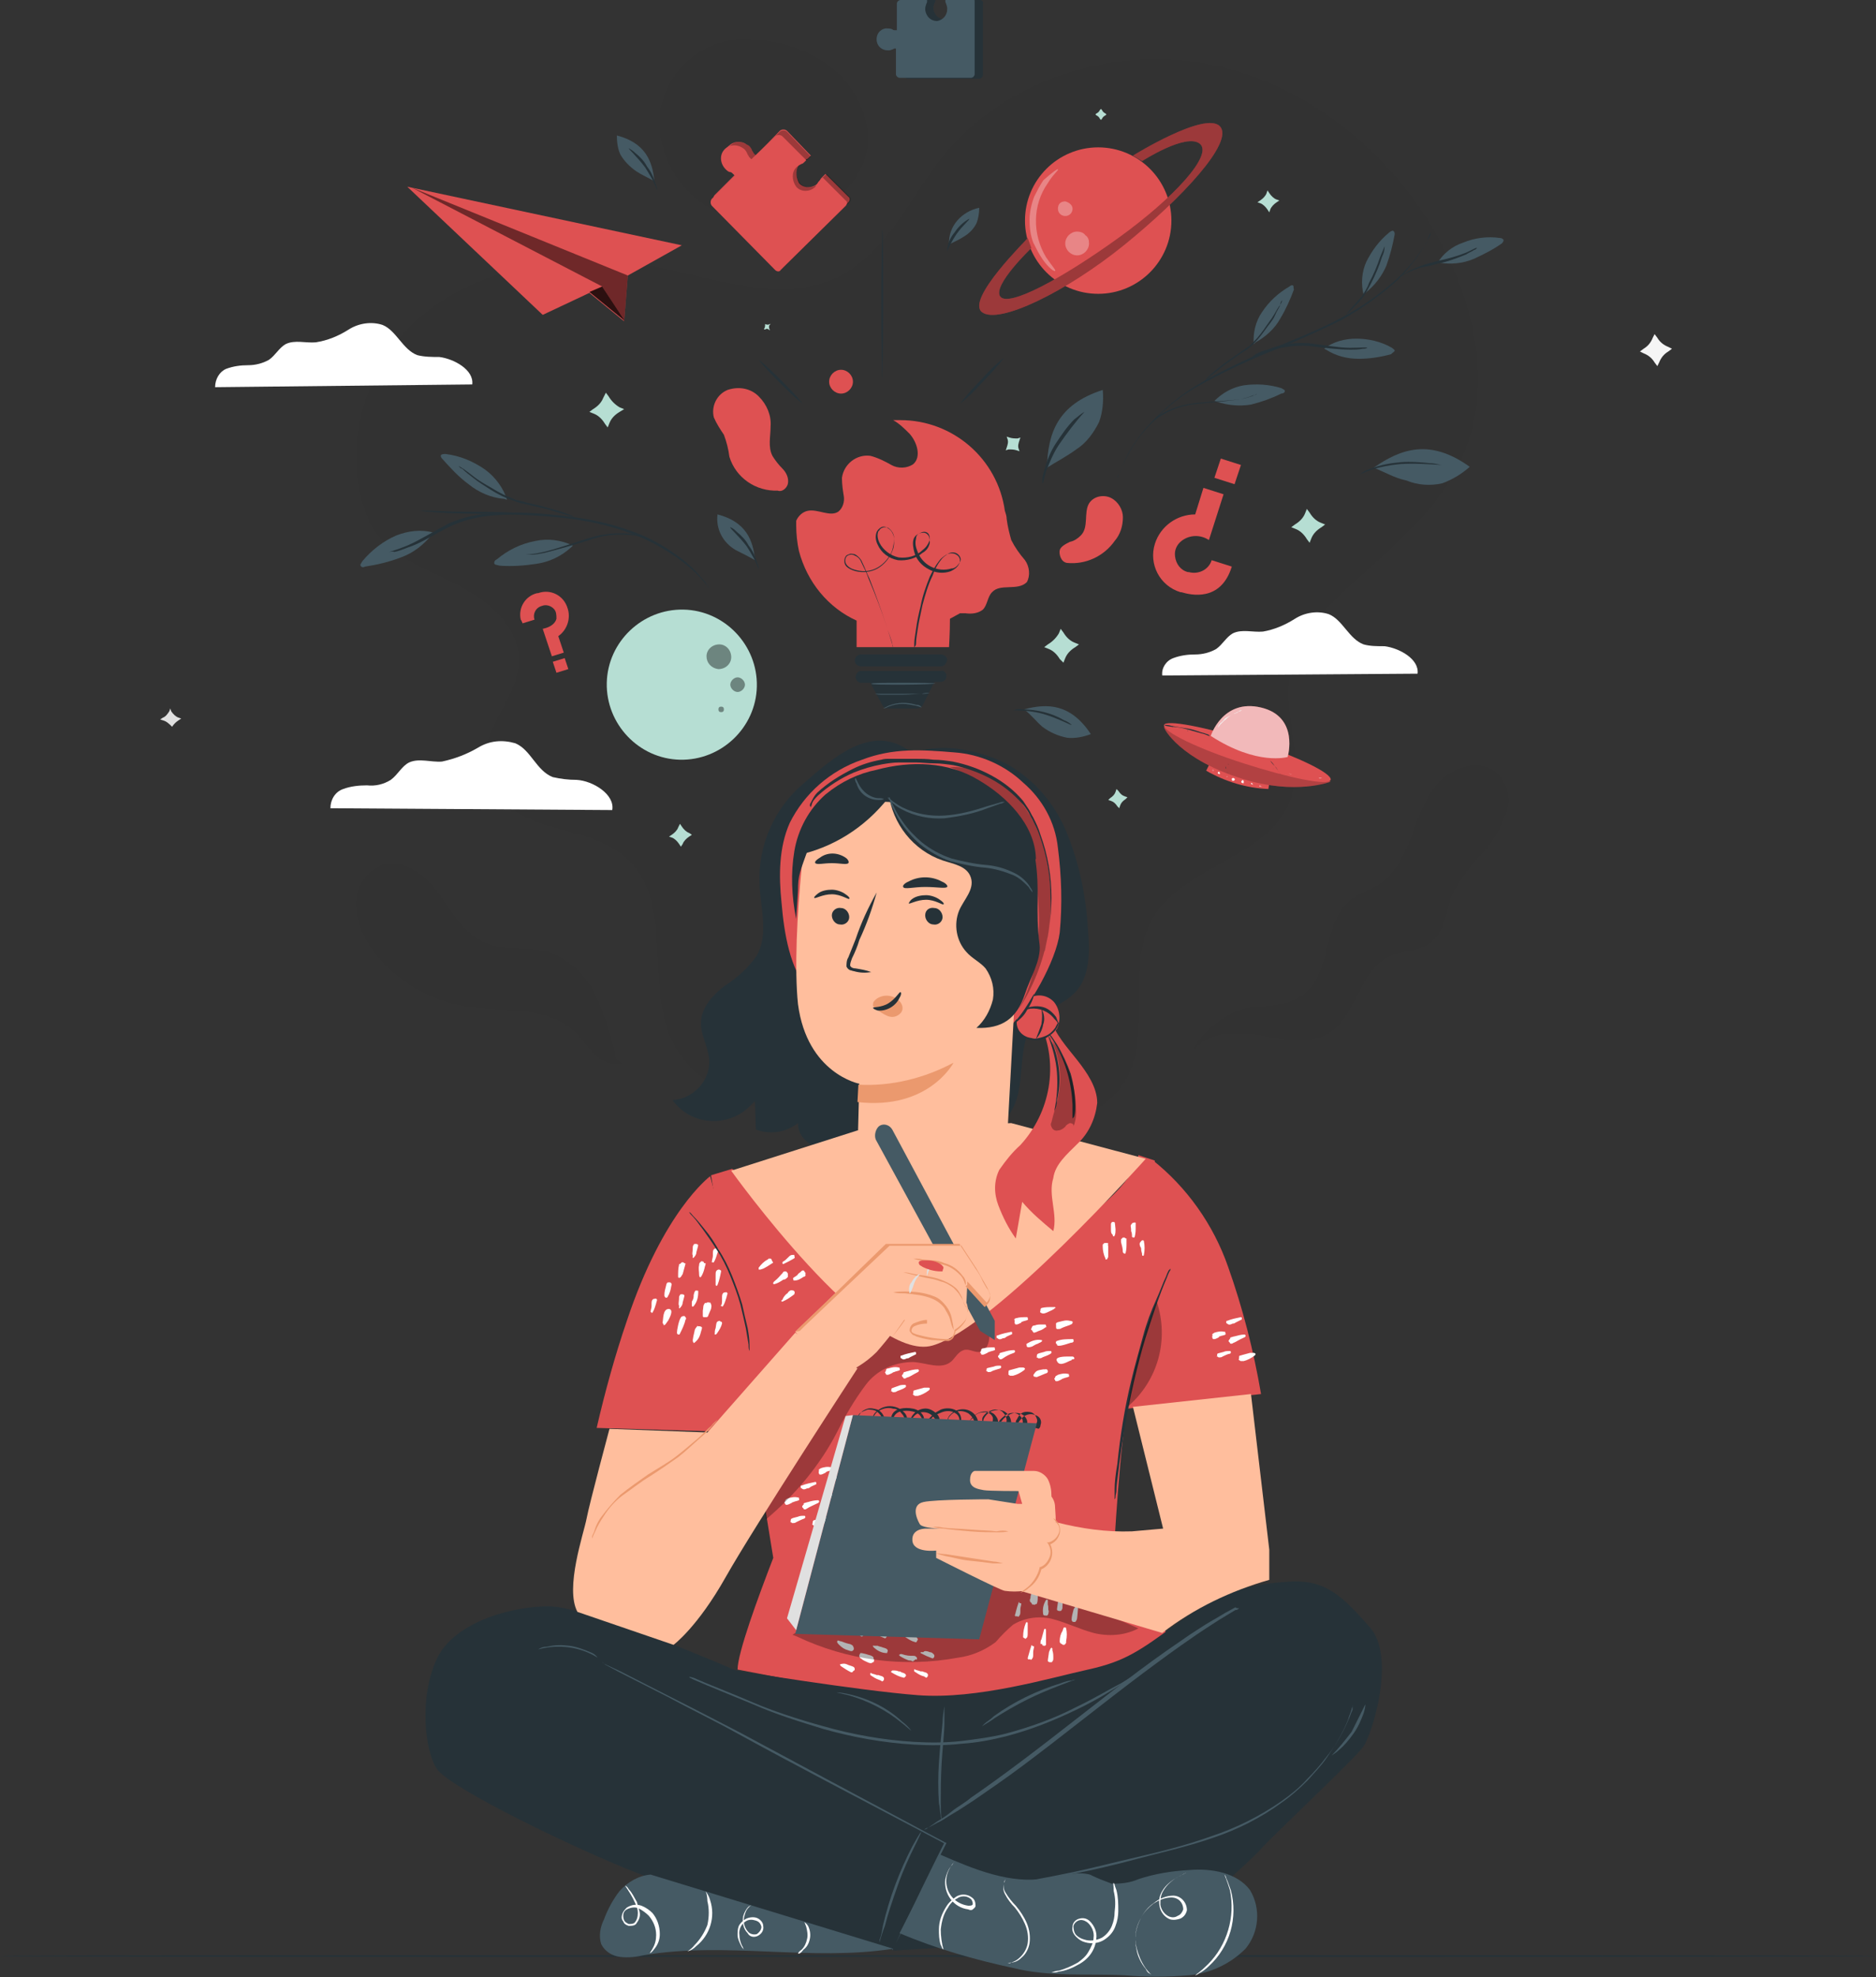 <?xml version="1.0" encoding="utf-8"?>
<!-- Generator: Adobe Illustrator 27.1.1, SVG Export Plug-In . SVG Version: 6.00 Build 0)  -->
<svg version="1.1" id="Calque_1" xmlns="http://www.w3.org/2000/svg" xmlns:xlink="http://www.w3.org/1999/xlink" x="0px" y="0px"
	 viewBox="0 0 205 216" style="enable-background:new 0 0 205 216;" xml:space="preserve">
<rect x="0" y="0" width="205" height="216" fill="#333333" stroke="none"/>
<style type="text/css">
	.st0{opacity:3.000000e-02;enable-background:new    ;}
	.st1{fill:#DE5152;}
	.st2{opacity:0.3;fill:#FFFFFF;enable-background:new    ;}
	.st3{opacity:0.3;enable-background:new    ;}
	.st4{fill:#B6DED3;}
	.st5{opacity:0.4;enable-background:new    ;}
	.st6{opacity:0.5;enable-background:new    ;}
	.st7{opacity:0.8;enable-background:new    ;}
	.st8{fill:#263238;}
	.st9{fill:#455A64;}
	.st10{fill:#FFFFFF;}
	.st11{opacity:0.2;enable-background:new    ;}
	.st12{fill:#E0E0E0;}
	.st13{opacity:0.6;fill:#FFFFFF;enable-background:new    ;}
	.st14{fill:#F5F5F5;}
	.st15{fill:#FFBE9D;}
	.st16{fill:#EB996E;}
</style>
<g transform="translate(17.505)">
	<path class="st0" d="M62.5,4.4c-4.1,0.6-7.4,3.9-7.9,8.1c-0.3,4.1,1.8,8.1,5.4,10.2c3.6,2,8,2.1,11.7,0.3c2.3-1,4.1-2.8,5.1-5.1
		c1.4-3.6-0.2-7.8-3.2-10.3S66.8,4.2,63,4.3"/>
	<path class="st0" d="M140.3,27.2c-5-9.8-14.2-17.6-24.9-20S92.5,8.5,85.6,17c-3.7,4.6-6.2,10.7-11.6,13.3c-6,2.9-13.1,0.2-19.7-1.1
		c-8.6-1.7-18.2-0.5-25.1,4.8s-9.9,15.6-6.1,23.5c0.5,0.7,1,1.4,1.6,1.9c2.4,2.3,5.8,3.3,8.7,5c2.9,1.6,5.8,4.3,5.8,7.6
		c0.1,4.3-4.5,7.9-3.8,12.2c0.6,3.2,3.9,5.1,7,6s6.5,1.5,8.8,3.8c5.1,4.9,1.6,14,5,20.2c2.7,4.9,8.6,6.6,13.8,8.7
		s10.7,6.1,10.3,11.6l13.3-1.3c-2.3-2.6-0.1-6.8,2.7-8.7s6.5-2.9,8.6-5.6c3.9-5.1,0.4-13,3.5-18.5c3.3-5.8,12.5-6.6,15-12.8
		c1.7-4.2-0.6-8.9,0-13.4c0.9-6.8,7.7-10.6,12.6-15.8c2.8-2.5,5-5.6,6.5-9C145.4,42.3,143.8,34.1,140.3,27.2L140.3,27.2z"/>
	<path class="st1" d="M103.9,54.4c-0.8-0.4-1.9-0.2-2.4,0.6c-0.6,1,0,2.6-0.9,3.5c-0.3,0.3-0.7,0.6-1.2,0.7c-0.4,0.2-1,0.5-1.1,0.9
		s0.1,1.3,0.8,1.4c2,0.2,4-0.7,5.2-2.4c0.6-0.7,0.9-1.6,0.9-2.6C105.2,55.7,104.7,54.8,103.9,54.4z"/>
	<circle class="st1" cx="102.5" cy="24.1" r="8"/>
	<path class="st2" d="M101.5,26.6c0,0.7-0.6,1.3-1.3,1.3s-1.3-0.6-1.3-1.3s0.6-1.3,1.3-1.3c0.3,0,0.7,0.1,0.9,0.4
		C101.4,25.9,101.5,26.2,101.5,26.6z M99.7,22.8c0,0.4-0.3,0.8-0.8,0.8c-0.4,0-0.8-0.3-0.8-0.8s0.3-0.8,0.8-0.8
		C99.3,22.1,99.7,22.4,99.7,22.8z"/>
	<path class="st1" d="M94.8,26c0,0.1-6.8,6.7-5,8.1s9.2-2.2,15.5-7.3s12.1-11.3,10.5-13s-9.5,3.2-9.5,3.2l1,0.6c0,0,4.8-3.1,6.3-1.9
		s-2.8,5.9-8.9,10.3s-12,7.6-12.9,6.4s3.4-5.3,3.4-5.3L94.8,26z"/>
	<path class="st3" d="M94.8,26c0,0.1-6.8,6.7-5,8.1s9.2-2.2,15.5-7.3s12.1-11.3,10.5-13s-9.5,3.2-9.5,3.2l1,0.6c0,0,4.8-3.1,6.3-1.9
		s-2.8,5.9-8.9,10.3s-12,7.6-12.9,6.4s3.4-5.3,3.4-5.3L94.8,26z"/>
	<path class="st2" d="M98.1,18.5c0.1,0.1-0.5,0.5-1.1,1.5c-1.7,2.4-1.7,5.6-0.2,8.1c0.6,0.9,1.1,1.4,1,1.5s-0.7-0.3-1.4-1.3
		c-0.4-0.6-0.7-1.2-1-1.8C95.1,25.7,95,24.9,95,24c0-0.8,0.2-1.7,0.5-2.5c0.3-0.6,0.6-1.2,1-1.8C97.5,18.8,98.1,18.4,98.1,18.5z"/>
	<path class="st4" d="M48.7,42.9l0.3,0.4c0.3,0.5,0.7,0.9,1.2,1.2l0.5,0.2L50.2,45c-0.5,0.3-0.9,0.7-1.1,1.2l-0.2,0.5l-0.3-0.4
		c-0.3-0.5-0.7-0.9-1.2-1.1L46.9,45l0.4-0.3c0.5-0.3,0.9-0.7,1.1-1.2L48.7,42.9z M125.3,55.6l0.3,0.4c0.3,0.5,0.7,0.9,1.2,1.1
		l0.5,0.2l-0.4,0.3c-0.5,0.3-0.9,0.7-1.1,1.2l-0.2,0.5l-0.3-0.4c-0.3-0.5-0.7-0.9-1.2-1.1l-0.5-0.2l0.4-0.3c0.5-0.3,0.9-0.7,1.1-1.2
		L125.3,55.6z M56.8,90l0.2,0.3c0.2,0.3,0.5,0.6,0.8,0.7l0.3,0.2l-0.3,0.2c-0.3,0.2-0.6,0.5-0.7,0.8l-0.2,0.3l-0.2-0.3
		c-0.2-0.3-0.5-0.6-0.8-0.7l-0.3-0.1l0.3-0.2c0.3-0.2,0.6-0.5,0.7-0.8L56.8,90z M98.4,68.7l0.3,0.4c0.3,0.5,0.7,0.9,1.2,1.1l0.5,0.2
		l-0.4,0.3c-0.5,0.3-0.9,0.7-1.1,1.2l-0.2,0.5L98.3,72c-0.3-0.5-0.7-0.9-1.2-1.1l-0.5-0.2l0.4-0.3c0.5-0.3,0.9-0.7,1.2-1.2
		L98.4,68.7z M104.5,86.2l0.2,0.2c0.2,0.3,0.4,0.5,0.7,0.6l0.3,0.1l-0.2,0.2c-0.3,0.2-0.5,0.4-0.6,0.7l-0.1,0.3l-0.2-0.2
		c-0.2-0.3-0.4-0.5-0.7-0.6l-0.3-0.1l0.2-0.2c0.3-0.2,0.5-0.4,0.6-0.7L104.5,86.2z M121,20.8l0.2,0.3c0.2,0.3,0.5,0.6,0.8,0.7
		l0.3,0.1l-0.3,0.2c-0.3,0.2-0.6,0.5-0.7,0.8l-0.1,0.3l-0.2-0.3c-0.2-0.3-0.5-0.6-0.8-0.7l-0.3-0.1l0.3-0.2c0.3-0.2,0.6-0.5,0.7-0.8
		L121,20.8z M102.8,11.9l0.1,0.1c0.1,0.2,0.2,0.3,0.4,0.4l0.1,0.1l-0.1,0.1c-0.2,0.1-0.3,0.2-0.4,0.4l-0.1,0.1l-0.1-0.1
		c-0.1-0.2-0.2-0.3-0.4-0.4l-0.1-0.1l0.1-0.1c0.2-0.1,0.3-0.2,0.4-0.4L102.8,11.9z M66.1,35.4c0.2,0.1,0.4,0.1,0.5,0h0.1l-0.1,0.1
		c-0.1,0.1-0.1,0.3,0,0.5v0.1L66.5,36c-0.1-0.1-0.3-0.1-0.4,0H66v-0.1C66.1,35.8,66.1,35.6,66.1,35.4z M92.5,47.7l0.3,0.1
		c0.3,0.1,0.6,0.1,0.9,0.1l0.3-0.1l-0.1,0.3c-0.1,0.3-0.2,0.6-0.1,0.9l0.1,0.3l-0.3-0.1c-0.3-0.1-0.6-0.1-0.9-0.1l-0.3,0.1l0.1-0.3
		c0.1-0.3,0.2-0.6,0.1-0.9L92.5,47.7z M48.8,74.6c0.1-4.5,3.9-8.1,8.4-8s8.1,3.9,8,8.4s-3.9,8.1-8.4,8S48.7,79.1,48.8,74.6z"/>
	<path class="st5" d="M59.7,71.7c0-0.7,0.6-1.3,1.4-1.3c0.7,0,1.3,0.6,1.3,1.4c0,0.7-0.6,1.3-1.4,1.3C60.2,73,59.7,72.4,59.7,71.7z
		 M62.3,74.8c0-0.4,0.4-0.8,0.8-0.8s0.8,0.4,0.8,0.8s-0.4,0.8-0.8,0.8S62.3,75.2,62.3,74.8z M61.3,77.2c0.2,0,0.3,0.1,0.3,0.3
		s-0.1,0.3-0.3,0.3S61,77.7,61,77.5S61.1,77.2,61.3,77.2z"/>
	<path class="st1" d="M57,26.8l-5.9,3.3l-0.4,5L46.9,32l-5.1,2.4L27,20.4L57,26.8z"/>
	<path class="st6" d="M51.1,30.1l-23.6-9.6l20.8,10.8l2.4,3.8L51.1,30.1z"/>
	<path class="st7" d="M48.3,31.3l-1.4,0.6l3.8,3.1L48.3,31.3z"/>
	<path class="st8" d="M81.3,5.4v2.8c0,0.2,0.2,0.4,0.4,0.4h7.8c0.2,0,0.4-0.2,0.4-0.4V0.4C90,0.2,89.8,0,89.6,0h-2.8v0.5
		c0.1,0.1,0.1,0.3,0.1,0.4c0,0.7-0.6,1.2-1.2,1.2c-0.7,0-1.2-0.6-1.2-1.2c0-0.2,0-0.3,0.1-0.5c0-0.1,0.1-0.2,0.1-0.3V0h-2.9
		c-0.2,0-0.4,0.2-0.4,0.4L81.3,5.4z"/>
	<path class="st9" d="M83.6,1.1c0-0.2,0-0.4,0.1-0.6c0-0.1,0.1-0.2,0.1-0.3V0h-2.9c-0.2,0-0.4,0.2-0.4,0.4v2.9h-0.2
		c-0.1,0-0.2,0-0.3-0.1c-0.2-0.1-0.5-0.1-0.7-0.1c-0.7,0.1-1.1,0.7-1,1.4c0.1,0.6,0.6,1,1.2,1c0.2,0,0.3,0,0.5-0.1
		c0.1,0,0.2-0.1,0.2-0.1h0.2v2.8c0,0.2,0.2,0.4,0.4,0.4h7.8c0.2,0,0.4-0.2,0.4-0.4v-8c0-0.2-0.2-0.4-0.4-0.4h-2.8v0.5
		C86,0.7,86,0.8,86,1c0,0.7-0.5,1.2-1.1,1.3C84.2,2.3,83.7,1.8,83.6,1.1L83.6,1.1z M96.9,51.1c0.1-3.7,1.1-6.9,6.1-8.5
		c0.1,1.2,0,2.4-0.4,3.5c-0.6,1.2-1.4,2.3-2.5,3C99,49.9,98,50.4,96.9,51.1"/>
	<path class="st8" d="M101,45c-1,1.1-1.9,2.3-2.8,3.6c-0.6,0.9-1,1.9-1.4,2.9c-0.2,0.8-0.3,1.3-0.4,1.3v-0.4c0-0.3,0.1-0.6,0.2-1
		c0.3-1.1,0.7-2.1,1.3-3s1.2-1.8,2-2.6C100.2,45.6,100.6,45.2,101,45z"/>
	<path class="st9" d="M132.6,51.1c3-2.1,6.2-3.2,10.5-0.1c-0.9,0.8-1.9,1.4-3,1.8c-1.3,0.3-2.7,0.2-3.9-0.3
		C134.8,52.2,133.9,51.6,132.6,51.1"/>
	<path class="st8" d="M140,50.8c-1.5-0.1-3-0.2-4.5-0.1c-1.1,0.1-2.1,0.3-3.1,0.6c-0.8,0.3-1.2,0.5-1.3,0.5c0.1-0.1,0.2-0.1,0.3-0.2
		c0.3-0.2,0.6-0.3,0.9-0.4c1-0.4,2.1-0.6,3.2-0.7s2.2,0,3.2,0.1C139.1,50.6,139.5,50.7,140,50.8L140,50.8z"/>
	<path class="st9" d="M65,61.2c-0.2-2.2-1-4.2-4.1-5c-0.2,1.6,0.6,3.1,2,3.9C63.7,60.5,64.3,60.8,65,61.2"/>
	<path class="st8" d="M62.3,57.6c0.3,0.1,0.5,0.3,0.7,0.5c0.5,0.4,1,0.9,1.3,1.5c0.4,0.5,0.7,1.1,0.9,1.8c0.1,0.3,0.2,0.5,0.2,0.8
		c-0.3-0.9-0.8-1.7-1.3-2.5C63.2,58.5,62.2,57.7,62.3,57.6z"/>
	<path class="st9" d="M54,19.8c-0.2-2.2-1-4.2-4.1-5c0,0.7,0.1,1.5,0.4,2.1c0.4,0.7,1,1.3,1.7,1.8C52.6,19.1,53.3,19.4,54,19.8"/>
	<path class="st8" d="M51.2,16.2c0.2,0.1,0.5,0.3,0.7,0.5c0.5,0.4,1,0.9,1.3,1.5c0.4,0.5,0.7,1.1,0.9,1.8c0.1,0.3,0.2,0.5,0.2,0.8
		c-0.3-0.9-0.8-1.7-1.3-2.5C52.1,17.1,51.1,16.2,51.2,16.2z"/>
	<path class="st9" d="M86.2,26.7c-0.1-2,1.4-3.6,3.3-4c0,0.6-0.1,1.2-0.3,1.7c-0.3,0.6-0.8,1.1-1.3,1.4
		C87.3,26.2,86.8,26.4,86.2,26.7"/>
	<path class="st8" d="M88.4,23.9c0.1,0.1-0.7,0.7-1.4,1.7c-0.4,0.6-0.8,1.3-1,1.9c0-0.8,0.3-1.5,0.8-2.1
		C87.2,24.8,87.7,24.3,88.4,23.9z"/>
	<path class="st9" d="M94.4,77.5c2.6-0.7,5.1-0.6,7.3,2.7c-0.8,0.3-1.7,0.5-2.6,0.4c-1-0.2-1.9-0.6-2.7-1.2
		C95.7,78.8,95.2,78.1,94.4,77.5"/>
	<path class="st8" d="M99.6,79.2c0,0.1-1.4-0.7-3.1-1.2c-1.1-0.3-2.2-0.4-3.3-0.4c0.3-0.1,0.7-0.2,1-0.1c0.8,0,1.6,0.1,2.4,0.3
		s1.5,0.5,2.2,0.9C99.1,78.8,99.4,79,99.6,79.2z M138.8,25.3v0.1c0,0.1-0.1,0.2-0.1,0.3c-0.1,0.2-0.2,0.3-0.2,0.5
		c-0.1,0.2-0.2,0.4-0.4,0.7c-0.8,1.4-1.9,2.7-3,3.8c-1.8,1.6-3.8,3-5.9,4.2c-2.6,1.3-5.3,2.5-8.1,3.6c-2.7,1.1-5.4,2.4-7.9,3.8
		c-2.1,1.2-3.9,2.8-5.5,4.6c-1.1,1.2-1.9,2.6-2.6,4.1c-0.1,0.3-0.2,0.5-0.3,0.7s-0.1,0.4-0.2,0.5l-0.1,0.3v0.1v-0.1l0.1-0.3
		c0-0.1,0.1-0.3,0.2-0.5l0.3-0.7c0.6-1.5,1.5-2.9,2.5-4.1c1.6-1.8,3.4-3.4,5.5-4.7c2.5-1.5,5.2-2.8,7.9-3.9c2.9-1.2,5.7-2.3,8.1-3.6
		c2.1-1.1,4.1-2.5,5.9-4.1c1.2-1.1,2.2-2.3,3.1-3.7c0.1-0.2,0.3-0.5,0.4-0.7s0.2-0.4,0.3-0.5L138.8,25.3z"/>
	<path class="st9" d="M122.9,42.7c0-0.1-0.2-0.2-0.4-0.3c-1.3-0.4-2.7-0.5-4.1-0.3c-1.2,0.2-2.3,0.8-3.2,1.7l0.3,0.1
		c1.2,0.4,2.5,0.5,3.7,0.3c1.2-0.3,2.3-0.7,3.3-1.2C122.7,43,122.9,42.9,122.9,42.7z M123.8,31.2c-0.1-0.1-0.3,0-0.4,0.1
		c-1.2,0.7-2.2,1.6-3,2.8c-0.7,1-1,2.3-0.9,3.5l0.2-0.2c1.1-0.6,2.1-1.5,2.7-2.6c0.6-1,1.1-2.1,1.5-3.2
		C123.8,31.5,123.9,31.3,123.8,31.2z"/>
	<path class="st8" d="M119.9,43c-0.1,0.1-0.3,0.2-0.5,0.2c-0.4,0.2-0.9,0.3-1.3,0.4c-1.1,0.2-2.7,0.3-4.5,0.5
		c-1.5,0.1-2.9,0.5-4.2,1.3c-0.5,0.3-1,0.7-1.4,1.2c0.1-0.2,0.2-0.3,0.3-0.4c0.3-0.4,0.6-0.7,1-0.9c1.3-0.8,2.8-1.2,4.3-1.3
		c1.8-0.2,3.3-0.2,4.5-0.4S119.9,43,119.9,43z"/>
	<path class="st9" d="M134.9,38.3c0-0.1-0.2-0.2-0.3-0.3c-1.2-0.7-2.6-1-3.9-1c-1.2,0-2.5,0.3-3.5,1.1l0.2,0.1c1.1,0.7,2.3,1,3.6,1
		c1.2,0,2.4-0.2,3.5-0.5C134.7,38.5,134.9,38.4,134.9,38.3z"/>
	<path class="st8" d="M131.9,38c-0.2,0.1-0.3,0.1-0.5,0.1c-0.4,0.1-0.9,0.1-1.4,0.1c-1.2,0-2.8-0.2-4.5-0.4c-1.5-0.1-3,0.1-4.4,0.6
		c-1.1,0.4-1.7,0.7-1.8,0.6c0.1-0.1,0.3-0.2,0.4-0.3c0.4-0.2,0.8-0.4,1.3-0.5c1.4-0.6,3-0.8,4.5-0.7c1.8,0.2,3.3,0.5,4.5,0.5
		S131.9,37.9,131.9,38z"/>
	<path class="st9" d="M146.8,26.2c-0.1-0.1-0.2-0.2-0.4-0.2c-1.4-0.2-2.8,0-4,0.5c-1.2,0.4-2.2,1.2-2.8,2.2h0.2
		c1.2,0.2,2.5,0.1,3.7-0.4c1.1-0.5,2.1-1,3.1-1.7C146.7,26.5,146.8,26.4,146.8,26.2z"/>
	<path class="st8" d="M143.9,27.1c-0.1,0.1-0.2,0.2-0.3,0.2c-0.3,0.2-0.6,0.3-0.9,0.5c-1,0.4-2,0.8-3.1,1c-0.6,0.2-1.2,0.3-1.7,0.4
		s-0.9,0.3-1.4,0.5c-0.7,0.3-1.2,0.6-1.2,0.6s0.1-0.1,0.3-0.2c0.3-0.2,0.6-0.3,0.9-0.5c0.4-0.2,0.9-0.4,1.4-0.6s1.1-0.3,1.7-0.5
		c1-0.2,2.1-0.5,3.1-0.9C143.4,27.3,143.8,27,143.9,27.1z M122.6,32.8c0,0.2-0.1,0.3-0.2,0.5c-0.1,0.3-0.4,0.7-0.6,1.2
		s-0.7,1-1.1,1.6c-0.5,0.7-1,1.3-1.6,1.8c-0.3,0.3-0.7,0.5-1,0.7l-1,0.7c-0.6,0.4-1.1,0.8-1.6,1.2c-0.9,0.7-1.4,1.2-1.4,1.2
		c0.1-0.1,0.2-0.3,0.3-0.4c0.2-0.2,0.5-0.5,1-0.9s1-0.8,1.6-1.2l1-0.7c0.3-0.2,0.7-0.5,1-0.7c0.6-0.5,1.1-1.1,1.6-1.8
		c0.4-0.6,0.8-1.1,1.1-1.6s0.5-0.9,0.7-1.1C122.4,33.1,122.5,32.9,122.6,32.8z"/>
	<path class="st9" d="M134.7,25.2c-0.1,0-0.3,0.1-0.4,0.2c-1.1,0.9-1.9,2-2.5,3.2c-0.5,1.1-0.6,2.4-0.3,3.6l0.2-0.2
		c1-0.8,1.8-1.8,2.3-3c0.4-1.1,0.7-2.3,0.9-3.4C134.9,25.5,134.9,25.3,134.7,25.2z"/>
	<path class="st8" d="M133.8,26.9c0,0.4-0.1,0.8-0.3,1.2c-0.3,1-0.7,1.9-1.2,2.9c-0.3,0.5-0.5,1-0.9,1.5c-0.3,0.4-0.6,0.7-0.9,1
		l-0.9,0.9c0.2-0.3,0.5-0.7,0.8-1s0.6-0.7,0.9-1c0.3-0.5,0.6-0.9,0.8-1.5c0.5-0.9,0.9-1.9,1.2-2.8C133.6,27.4,133.8,26.9,133.8,26.9
		L133.8,26.9z M28,55.8h1.3c0.9,0,2.1,0.1,3.7,0.1c1.6,0,3.4,0,5.5,0.1c2.2,0,4.5,0.2,6.7,0.5s4.4,0.8,6.5,1.6
		c1.7,0.6,3.3,1.5,4.8,2.6c1,0.7,1.9,1.5,2.7,2.5c0.3,0.3,0.5,0.6,0.6,0.8c0.1,0.1,0.1,0.2,0.2,0.3c-0.1-0.1-0.2-0.2-0.2-0.3
		c-0.2-0.2-0.3-0.4-0.7-0.8c-0.8-0.9-1.8-1.7-2.8-2.4c-1.5-1-3.1-1.9-4.8-2.5c-2.1-0.8-4.3-1.3-6.5-1.6s-4.4-0.4-6.7-0.5L33,56.1
		c-1.2,0-2.5-0.1-3.7-0.2c-0.4,0-0.8-0.1-1-0.1H28z"/>
	<path class="st9" d="M36.5,61.5c0-0.2,0.1-0.3,0.3-0.4c1.2-1,2.6-1.7,4.2-2c1.4-0.3,2.8-0.1,4.1,0.5l-0.2,0.2
		c-1.1,1-2.4,1.6-3.8,1.8c-1.3,0.2-2.7,0.3-4,0.2C36.7,61.7,36.5,61.7,36.5,61.5z M30.7,49.7c0.1-0.1,0.3-0.1,0.5-0.1
		c1.6,0.2,3,0.8,4.3,1.7c1.1,0.8,2,2,2.4,3.3l-0.3-0.1c-1.4-0.1-2.8-0.7-3.9-1.6c-1.1-0.8-2-1.8-2.9-2.8
		C30.7,50,30.6,49.8,30.7,49.7z"/>
	<path class="st8" d="M39.8,60.6c0,0,0.8,0,2.1-0.3s3-0.9,4.9-1.5c1.6-0.5,3.4-0.7,5.1-0.4c0.5,0.1,1,0.3,1.5,0.5
		c0.2,0.1,0.3,0.2,0.5,0.3c-0.6-0.3-1.3-0.5-2-0.7c-1.7-0.2-3.4-0.1-5,0.5c-1.6,0.5-3.3,1-4.9,1.4c-0.5,0.1-1,0.2-1.5,0.2H39.8z"/>
	<path class="st9" d="M21.9,61.8c-0.1-0.1,0.1-0.3,0.2-0.5c1-1.2,2.3-2.2,3.7-2.8c1.3-0.5,2.7-0.7,4.1-0.3l-0.2,0.2
		c-0.9,1.1-2,2-3.4,2.5c-1.3,0.5-2.6,0.8-3.9,1C22.2,62,22,62,21.9,61.8z"/>
	<path class="st8" d="M25,60.3c0,0,0.8-0.2,2-0.7s2.8-1.5,4.5-2.4c1.6-0.7,3.3-1.1,5-1.1h1.6c0.2,0,0.4,0,0.6,0.1c0,0-0.8,0-2.1,0.1
		c-1.7,0.1-3.4,0.5-4.9,1.2c-1.8,0.9-3.3,1.9-4.6,2.3c-0.5,0.2-1,0.4-1.5,0.5C25.3,60.2,25.2,60.3,25,60.3z M32.6,50.9
		c0.2,0.1,0.3,0.2,0.5,0.3c0.3,0.2,0.7,0.5,1.2,0.9s1.2,0.8,1.9,1.2c0.8,0.5,1.6,0.9,2.4,1.2c0.4,0.2,0.9,0.2,1.4,0.4l1.3,0.3
		c0.8,0.2,1.5,0.4,2.2,0.6s1.1,0.4,1.4,0.5c0.2,0.1,0.3,0.2,0.5,0.3c0,0-0.7-0.3-1.9-0.6c-0.6-0.2-1.3-0.4-2.2-0.6
		c-0.4-0.1-0.9-0.2-1.3-0.3c-0.5-0.1-0.9-0.2-1.4-0.4c-0.9-0.3-1.7-0.7-2.5-1.2c-0.6-0.4-1.3-0.8-1.9-1.3c-0.4-0.3-0.8-0.6-1.2-1
		C32.8,51.2,32.7,51,32.6,50.9z"/>
	<path class="st1" d="M75.7,41.7c0,0.7-0.6,1.3-1.3,1.3s-1.3-0.6-1.3-1.3s0.6-1.3,1.3-1.3S75.7,41,75.7,41.7z M94.5,61.2
		c-0.6-0.7-1.1-1.4-1.5-2.2c-0.2-0.7-0.4-1.5-0.5-2.3c0-0.3-0.1-0.6-0.2-0.9c-0.8-5.7-5.7-9.9-11.4-9.9h-0.8
		c0.7,0.4,1.2,0.9,1.8,1.5c0.8,0.9,1.3,2.5,0.4,3.3c-0.7,0.5-1.7,0.5-2.4,0.1s-1.5-0.8-2.3-1c-1.5-0.2-2.9,0.9-3.1,2.4v0.1
		c0,0.6,0.1,1.3,0.2,1.9s-0.1,1.3-0.6,1.7c-0.9,0.6-2.2-0.3-3.3-0.1c-0.6,0.1-1.1,0.6-1.3,1.1v0.5c0,0.9,0.1,1.9,0.3,2.8l0.1,0.2
		l-0.1-0.2c0.9,3.4,3.2,6.2,6.3,7.6v2.9h10.1c0,0,0.1-1.6,0.1-3.1c0.4-0.2,0.7-0.4,1.1-0.6H88c0.7,0.1,1.4,0,1.9-0.4
		c0.5-0.5,0.5-1.4,1-1.9c0.9-1,2.8-0.1,3.8-1.1C95.1,62.9,95,61.9,94.5,61.2z"/>
	<path class="st8" d="M82.4,70.8v-0.5c0-0.4,0.1-0.9,0.2-1.6c0.1-0.8,0.3-1.7,0.5-2.5c0.2-1.1,0.6-2.2,1-3.2c0.3-0.6,0.6-1.2,1-1.7
		c0.2-0.3,0.5-0.5,0.8-0.7c0.4-0.2,0.8-0.2,1.1,0c0.4,0.2,0.5,0.7,0.3,1c-0.2,0.4-0.5,0.6-0.9,0.8c-0.8,0.3-1.7,0.2-2.4-0.2
		c-0.8-0.4-1.4-1.1-1.6-1.9c-0.1-0.4-0.2-0.9-0.1-1.3c0.1-0.5,0.6-0.8,1.1-0.8c0.3,0,0.5,0.2,0.6,0.4s0.1,0.5,0.1,0.7
		c-0.1,0.5-0.4,0.9-0.8,1.1c-0.7,0.6-1.7,0.9-2.7,0.8c-1-0.2-1.8-0.8-2.2-1.7c-0.2-0.4-0.3-0.9-0.1-1.4c0.1-0.2,0.3-0.4,0.5-0.5
		s0.5-0.1,0.7,0.1c0.2,0.1,0.4,0.3,0.5,0.5s0.2,0.4,0.2,0.7c0,0.4,0,0.9-0.2,1.3c-0.3,0.8-0.9,1.5-1.6,1.9s-1.6,0.5-2.4,0.3
		c-0.4-0.1-0.8-0.3-1-0.5c-0.3-0.3-0.3-0.8-0.1-1.1c0.1-0.2,0.3-0.2,0.5-0.3c0.2,0,0.4,0,0.6,0.1c0.3,0.2,0.6,0.5,0.7,0.8
		c0.3,0.6,0.5,1.2,0.8,1.8c0.7,1.8,1.4,3.7,2,5.6c0.2,0.6,0.4,1.3,0.6,1.9v0.1v-0.1C80,70.6,80,70.4,80,70.3
		c-0.1-0.4-0.3-0.9-0.5-1.5c-0.6-1.9-1.3-3.7-2.1-5.6c-0.2-0.6-0.5-1.2-0.8-1.8c-0.1-0.3-0.4-0.6-0.7-0.7c-0.3-0.2-0.7-0.1-0.9,0.1
		c-0.2,0.3-0.2,0.7,0.1,1s0.6,0.4,1,0.5c0.8,0.2,1.6,0.1,2.3-0.3s1.3-1.1,1.6-1.9c0.1-0.4,0.2-0.8,0.2-1.3c0-0.4-0.2-0.8-0.6-1.1
		c-0.3-0.2-0.8-0.1-1,0.2c0,0,0,0.1-0.1,0.1c-0.2,0.4-0.1,0.9,0.1,1.3c0.4,0.8,1.2,1.4,2.1,1.6c0.9,0.1,1.9-0.1,2.6-0.8
		c0.4-0.3,0.6-0.6,0.8-1.1c0-0.2,0-0.4-0.1-0.6s-0.3-0.3-0.5-0.3s-0.4,0.1-0.6,0.2s-0.3,0.3-0.3,0.5c-0.1,0.4-0.1,0.8,0.1,1.3
		c0.5,1.6,2.2,2.5,3.8,2h0.1c0.4-0.1,0.6-0.4,0.8-0.7s0-0.7-0.3-0.9s-0.7-0.2-1,0s-0.6,0.4-0.8,0.7c-0.4,0.5-0.7,1.1-0.9,1.7
		c-0.5,1-0.8,2.1-1.1,3.2c-0.2,1-0.4,1.8-0.5,2.5s-0.2,1.2-0.2,1.6c0,0.1,0,0.3-0.1,0.4S82.4,70.8,82.4,70.8z M85.3,72.8h-8.7
		c-0.4,0-0.7-0.3-0.7-0.6c0-0.4,0.3-0.7,0.7-0.7h8.7c0.4,0,0.7,0.3,0.7,0.6C85.9,72.5,85.7,72.8,85.3,72.8z M85.3,73.3h-8.7
		c-0.4,0-0.6,0.4-0.6,0.7s0.3,0.6,0.6,0.6h1l1.3,2.4c0.1,0.3,0.4,0.4,0.7,0.4h3.1c0.3,0,0.6-0.2,0.7-0.5l1.2-2.4h0.6
		c0.4,0,0.7-0.2,0.7-0.6S85.7,73.2,85.3,73.3z"/>
	<path class="st9" d="M83.2,77.3c0,0-0.2-0.1-0.6-0.2c-0.5-0.1-1-0.2-1.5-0.2s-1,0.1-1.5,0.3c-0.2,0.1-0.4,0.2-0.6,0.2l0.6-0.3
		c1-0.4,2-0.4,3-0.1C82.9,77,83.1,77.1,83.2,77.3z M84.7,74.7c0,0-1.6,0.1-3.5,0.1s-3.5,0-3.5-0.1s1.6-0.1,3.5-0.1
		S84.7,74.6,84.7,74.7z M84.1,75.7c-0.3,0.1-0.6,0.1-0.9,0.1c-0.5,0-1.3,0.1-2.1,0.1H79c-0.3,0-0.6,0-0.9-0.1h5.1
		C83.5,75.7,83.8,75.7,84.1,75.7z"/>
	<path class="st1" d="M67.5,53.6c-2.4,0.1-4.6-1.4-5.3-3.7c-0.1-0.8-0.3-1.6-0.6-2.4c-0.4-0.6-0.8-1.2-1.1-1.9
		c-0.3-1.2,0.3-2.5,1.5-3c1.2-0.4,2.5-0.2,3.4,0.7s1.4,2.1,1.3,3.3c0,1.1-0.3,2.2,0.2,3.2c0.3,0.5,0.7,1,1.1,1.4s0.7,1,0.6,1.6
		s-0.8,1.1-1.3,0.7"/>
	<path class="st8" d="M78.9,25.1c0.1,0,0.1,3.7,0.1,8.3s-0.1,8.3-0.1,8.3s-0.1-3.7-0.1-8.3S78.9,25.1,78.9,25.1z M70.2,44.1
		c-0.9-0.7-1.7-1.5-2.5-2.3s-1.6-1.6-2.3-2.5c0.9,0.7,1.7,1.5,2.5,2.3S69.5,43.2,70.2,44.1z M92.2,39.1c-0.7,0.9-1.5,1.8-2.3,2.6
		c-0.8,0.9-1.6,1.7-2.5,2.4c0.7-0.9,1.5-1.8,2.3-2.6C90.5,40.6,91.3,39.8,92.2,39.1z"/>
	<path class="st1" d="M70,17.8c0.2-0.2,0.4-0.3,0.6-0.4c0.1,0,0.2-0.1,0.3-0.2l0.2-0.2l-2.6-2.7c-0.2-0.2-0.6-0.2-0.8,0L65.1,17
		l-0.2-0.2c-0.1-0.1-0.1-0.2-0.2-0.3c-0.1-0.3-0.3-0.6-0.6-0.7c-0.5-0.4-1.3-0.4-1.8,0c-1.3,1-0.8,1.6-0.2,2.3
		c0.1,0.1,0.3,0.3,0.5,0.3c0.1,0,0.2,0.1,0.3,0.2l0.2,0.2l-2.5,2.5c-0.2,0.2-0.2,0.6,0,0.8l6.9,7c0.2,0.2,0.5,0.2,0.6,0l7.1-7
		c0.2-0.2,0.2-0.5,0-0.6L72.7,19l-0.3,0.3l-0.2,0.2c-0.1,0.2-0.2,0.3-0.3,0.5c-0.6,0.6-1.6,0.6-2.1,0C69.4,19.2,69.4,18.4,70,17.8z"
		/>
	<path class="st3" d="M70,17.9c0.2-0.2,0.4-0.3,0.6-0.4c0.1,0,0.2-0.1,0.3-0.2l0.2-0.2l-2.6-2.7c-0.2-0.2-0.6-0.2-0.8,0L65.1,17
		l-0.2-0.2c-0.1-0.1-0.1-0.2-0.2-0.3c-0.1-0.3-0.3-0.6-0.6-0.7c-0.6-0.4-1.3-0.4-1.8,0.1c-1.4,1.1-0.8,1.6-0.1,2.2
		c0.1,0.1,0.3,0.3,0.5,0.3c0.1,0,0.2,0.1,0.3,0.2l0.2,0.2l-2.5,2.5c-0.2,0.2-0.2,0.6,0,0.8l6.9,7c0.2,0.2,0.5,0.2,0.6,0l7.1-7
		c0.2-0.2,0.2-0.5,0-0.6L72.8,19l-0.3,0.3l-0.2,0.2c-0.1,0.2-0.2,0.3-0.3,0.5c-0.6,0.6-1.6,0.6-2.1,0C69.4,19.3,69.4,18.4,70,17.9z"
		/>
	<path class="st1" d="M69.5,18.3c0.2-0.2,0.4-0.3,0.6-0.4c0.1,0,0.2-0.1,0.3-0.2l0.2-0.2L68,14.9c-0.2-0.2-0.6-0.2-0.8,0l-2.6,2.5
		l-0.2-0.2c-0.1-0.1-0.1-0.2-0.2-0.3c-0.1-0.3-0.3-0.6-0.5-0.7c-0.7-0.5-1.6-0.4-2.1,0.2s-0.4,1.5,0.2,2.1c0.1,0.1,0.3,0.3,0.5,0.3
		c0.1,0,0.2,0.1,0.3,0.2l0.2,0.2l-2.5,2.5c-0.2,0.2-0.2,0.6,0,0.8l6.9,7c0.2,0.2,0.5,0.2,0.6,0l7.1-7c0.2-0.2,0.2-0.5,0-0.6
		l-2.5-2.5l-0.3,0.3l-0.2,0.2c-0.1,0.2-0.2,0.3-0.3,0.5C71,21,70,21,69.5,20.4C69,19.7,69,18.8,69.5,18.3z"/>
	<path class="st10" d="M137.4,73.6c0.2-1.6-2-2.8-3.6-3c-0.8,0-1.6,0-2.3-0.2c-1.6-0.6-2.3-2.7-3.8-3.3c-1.2-0.4-2.6-0.2-3.7,0.5
		s-2.3,1.2-3.5,1.4c-1.1,0.1-2.3-0.3-3.3,0.2c-0.7,0.4-1.1,1.2-1.8,1.7c-0.7,0.4-1.5,0.6-2.3,0.6s-1.6,0.1-2.4,0.4s-1.3,1.1-1.2,1.9
		L137.4,73.6z M34.1,42c0.2-1.6-2-2.8-3.6-3c-0.8,0-1.6,0-2.4-0.2c-1.6-0.6-2.3-2.7-3.8-3.3c-1.2-0.4-2.6-0.2-3.7,0.5
		s-2.3,1.2-3.6,1.4c-1.1,0.1-2.3-0.3-3.3,0.2c-0.7,0.4-1.1,1.2-1.8,1.7c-0.7,0.4-1.5,0.6-2.3,0.6S8,40,7.2,40.3
		c-0.7,0.3-1.2,1.1-1.2,2L34.1,42z M49.4,88.5c0.3-1.7-2.1-3.2-3.9-3.3c-0.9,0-1.7-0.1-2.6-0.3c-1.8-0.7-2.4-3-4.1-3.7
		c-1.4-0.4-2.8-0.3-4.1,0.5c-1.2,0.7-2.5,1.2-3.9,1.5c-1.2,0.1-2.5-0.4-3.6,0.1c-0.8,0.4-1.2,1.3-2,1.9c-0.8,0.5-1.7,0.7-2.6,0.6
		c-0.9,0-1.8,0.1-2.6,0.4c-0.9,0.3-1.4,1.2-1.4,2.1L49.4,88.5z"/>
	<path class="st1" d="M117.1,61.9l-2.2-0.7c-0.3,1-1.4,1.6-2.5,1.3h-0.1c-0.8-0.2-1.3-0.9-1.4-1.7c-0.1-0.7,0.2-1.3,0.7-1.7
		c0.9-0.7,2.1-0.7,3-0.1l1.6-5l-2.2-0.7l-0.9,2.9c-2,0-3.8,1.3-4.4,3.2c-0.7,2.2,0.5,4.6,2.8,5.3h0.1
		C112.6,65,115.9,65.8,117.1,61.9z M117.4,52.9l-2.2-0.7l0.7-2.1l2.2,0.7L117.4,52.9z M39.6,68.1l1.3-0.4c-0.2-0.6,0.1-1.3,0.8-1.5
		c0.5-0.2,1,0,1.3,0.3s0.3,0.7,0.3,1.1c-0.1,0.4-0.5,0.9-1.5,1.1l1,3l1.3-0.4l-0.6-1.8c1-0.7,1.4-2,1-3.1c-0.4-1.3-1.8-2.1-3.2-1.6
		h-0.1c-1.3,0.3-2.1,1.6-1.8,2.9C39.5,67.8,39.5,67.9,39.6,68.1z M42.9,72.3l1.3-0.4l0.4,1.2l-1.3,0.4L42.9,72.3z M114.6,83.6
		l-0.3,0.6c2.1,1.2,4.4,1.9,6.8,2l0.1-0.7L114.6,83.6z"/>
	<path class="st10" d="M115.1,84.2C115.1,84.3,115,84.3,115.1,84.2C114.9,84.2,114.9,84.1,115.1,84.2C115,84,115.1,84,115.1,84.2
		C115.1,84.1,115.2,84.2,115.1,84.2z M116.6,84.9C116.6,84.9,116.5,85,116.6,84.9C116.5,84.9,116.4,84.8,116.6,84.9
		C116.5,84.8,116.6,84.7,116.6,84.9C116.6,84.8,116.6,84.8,116.6,84.9z M115.8,84.5c0,0.1-0.1,0.1-0.2,0c0,0-0.1-0.1,0-0.1
		c0-0.1,0.1-0.1,0.1-0.1C115.8,84.4,115.8,84.5,115.8,84.5z M117.4,85.2c0,0.1-0.1,0.1-0.2,0.1s-0.1-0.1-0.1-0.2s0.1-0.1,0.2-0.1
		C117.4,85.1,117.5,85.1,117.4,85.2z M119.4,85.7C119.4,85.8,119.3,85.8,119.4,85.7c-0.2,0-0.2-0.1-0.2-0.1
		C119.2,85.5,119.3,85.5,119.4,85.7C119.4,85.6,119.4,85.7,119.4,85.7z M120.3,85.9C120.3,86,120.2,86,120.3,85.9h-0.2
		C120.1,85.8,120.2,85.8,120.3,85.9C120.4,85.8,120.4,85.9,120.3,85.9z M118.4,85.5c0,0.1-0.1,0.1-0.2,0c-0.1,0-0.1-0.1,0-0.2
		c0-0.1,0.1-0.1,0.2,0V85.5z"/>
	<path class="st1" d="M109.7,79.4c-0.1,0.2,1.8,3.6,8.6,5.7c5.8,1.8,9.6,0.3,9.6,0.3L109.7,79.4z"/>
	<path class="st11" d="M109.7,79.4c-0.1,0.2,1.8,3.6,8.6,5.7c5.8,1.8,9.6,0.3,9.6,0.3L109.7,79.4z"/>
	<path class="st1" d="M109.7,79.2c-0.2,0.7,3.7,2.6,8.7,4.2s9.3,2.5,9.5,1.8s-3.7-2.6-8.7-4.2S109.9,78.6,109.7,79.2z"/>
	<path class="st1" d="M114.8,80.4c0,0,1.3-4.1,5.5-3.1s2.9,5.4,2.9,5.4S119.9,83.7,114.8,80.4z"/>
	<path class="st12" d="M118.2,77.6c-0.1,0.1-0.3,0.1-0.5,0.2l-0.2,0.1c-0.1,0-0.2,0.1-0.2,0.1c-0.2,0.1-0.4,0.2-0.5,0.3
		c-0.2,0.1-0.3,0.3-0.5,0.4l-0.2,0.2l-0.2,0.2c-0.2,0.2-0.3,0.4-0.3,0.4c0-0.2,0.1-0.3,0.2-0.4c0-0.1,0.1-0.1,0.2-0.2l0.2-0.2
		c0.1-0.2,0.3-0.3,0.5-0.4l0.6-0.3l0.3-0.1l0.2-0.1C117.9,77.6,118.1,77.6,118.2,77.6z"/>
	<path class="st10" d="M127.2,85H127c-0.1,0-0.3,0.1-0.4,0c-0.5,0-1,0-1.5-0.1s-0.9-0.2-1.4-0.3c-0.1,0-0.3-0.1-0.4-0.1h-0.1h0.1
		c0.1,0,0.2,0.1,0.4,0.1c0.5,0.1,0.9,0.2,1.4,0.3s1,0.1,1.5,0.1H127.2z"/>
	<path class="st8" d="M116.7,84.5c-0.1-0.1-0.1-0.2-0.1-0.2c0-0.1-0.1-0.2-0.1-0.3s-0.1-0.2-0.1-0.3v-0.3v-0.3v-0.3v0.9
		c0,0.1,0,0.2,0.1,0.3c0,0.1,0.1,0.2,0.1,0.3S116.6,84.4,116.7,84.5z M116.7,83.5C116.7,83.6,116.7,83.6,116.7,83.5
		S116.8,83.5,116.7,83.5C116.8,83.5,116.8,83.6,116.7,83.5C116.7,83.6,116.7,83.6,116.7,83.5z M116.8,84.1
		C116.8,84.1,116.8,84,116.8,84.1C116.8,84,116.8,84,116.8,84.1C116.9,84.1,116.9,84.1,116.8,84.1C116.7,84.2,116.7,84.2,116.8,84.1
		C116.7,84.1,116.7,84.1,116.8,84.1C116.8,84,116.8,84.1,116.8,84.1z M109.7,79.2h0.2c0.1,0,0.3,0,0.6,0.1c0.5,0.1,1.1,0.2,1.8,0.3
		s1.3,0.4,1.8,0.5c0.2,0.1,0.4,0.1,0.5,0.2l0.1,0.1h-0.1l-0.5-0.2c-0.4-0.1-1.1-0.3-1.8-0.5s-1.3-0.3-1.8-0.3l-0.6-0.1L109.7,79.2z
		 M122.5,84.7c-0.1-0.1-0.1-0.2-0.2-0.3c-0.1-0.2-0.3-0.4-0.5-0.7s-0.4-0.5-0.5-0.6l-0.2-0.2l-0.1-0.1l0.1,0.1l0.2,0.2
		c0.1,0.2,0.3,0.4,0.5,0.6s0.3,0.4,0.5,0.7L122.5,84.7C122.5,84.6,122.5,84.6,122.5,84.7z M121.2,83.3
		C121.1,83.3,121.1,83.4,121.2,83.3C121.2,83.4,121.2,83.4,121.2,83.3C121.3,83.4,121.3,83.4,121.2,83.3
		C121.1,83.4,121.1,83.3,121.2,83.3C121.1,83.3,121.2,83.3,121.2,83.3z"/>
	<path class="st8" d="M113.7,80.1C113.7,80.2,113.7,80.2,113.7,80.1C113.8,80.2,113.8,80.2,113.7,80.1
		C113.8,80.1,113.8,80.1,113.7,80.1C113.8,80.2,113.8,80.2,113.7,80.1C113.8,80.2,113.7,80.2,113.7,80.1
		C113.7,80.3,113.7,80.3,113.7,80.1C113.7,80.2,113.7,80.2,113.7,80.1z M112.3,79.8C112.2,79.8,112.2,79.9,112.3,79.8
		C112.3,79.9,112.3,79.9,112.3,79.8C112.4,79.8,112.4,79.8,112.3,79.8C112.4,79.9,112.3,79.9,112.3,79.8
		C112.3,79.9,112.2,79.9,112.3,79.8C112.2,79.8,112.2,79.8,112.3,79.8z M110.6,79.4C110.6,79.5,110.6,79.5,110.6,79.4
		C110.6,79.5,110.7,79.5,110.6,79.4C110.7,79.5,110.7,79.5,110.6,79.4S110.7,79.4,110.6,79.4C110.7,79.5,110.7,79.5,110.6,79.4
		C110.6,79.6,110.6,79.5,110.6,79.4C110.5,79.5,110.5,79.5,110.6,79.4z M121.6,84C121.6,84.1,121.6,84.1,121.6,84
		C121.7,84.1,121.7,84.1,121.6,84C121.7,84,121.7,84,121.6,84C121.7,83.9,121.7,84,121.6,84C121.7,84.1,121.7,84.1,121.6,84
		C121.6,83.9,121.6,83.9,121.6,84z"/>
	<path class="st13" d="M114.8,80.4c0,0,1.3-4.1,5.5-3.1s2.9,5.4,2.9,5.4S119.9,83.7,114.8,80.4z"/>
	<path class="st0" d="M49.8,115.7c-0.5-2.5-1.2-4.8-2.3-7.1s-3.1-4-5.5-4.7c-2.1-0.5-4.5,0-6.5-0.9c-2.3-1-3.6-3.3-5-5.3
		s-3.8-3.9-6.2-3.2c-1.8,0.7-2.9,2.4-2.9,4.3c0.1,1.9,0.8,3.6,1.9,5.1c2.4,3.2,6,5.3,9.9,6c4.2,0.7,9-0.1,12.1,2.8
		c0.8,0.8,1.4,1.7,2.2,2.5s1.9,1.2,3,1L49.8,115.7z M146,84.4c-1.7-1.4-4.5-0.7-6.1,0.9s-2.3,3.8-3.1,5.9s-1.8,4.3-3.7,5.5
		c-1,0.6-2.1,0.9-3,1.6c-3.1,2.4-2,8-5.2,10.4c-1.6,1.2-3.9,1.2-5.9,1.4s-5.5,2.7-6,4.6c1.6-2.1,4.7-2,7.2-1.6s5.4,1.1,7.6-0.3
		c2.9-1.9,3.2-6.6,6.3-8.2c1.5-0.8,3.5-0.6,4.8-1.7c1.5-1.2,1.6-3.3,2.2-5c0.8-1.6,1.8-3,3-4.3c1.2-1.2,2.2-2.7,2.8-4.4
		C147.8,87.5,147.3,85.6,146,84.4z"/>
	<path class="st14" d="M163.3,36.5l0.3,0.4c0.3,0.5,0.7,0.8,1.2,1l0.4,0.2l-0.4,0.3c-0.5,0.3-0.8,0.7-1,1.2l-0.2,0.4l-0.3-0.4
		c-0.3-0.5-0.7-0.8-1.2-1l-0.4-0.2l0.4-0.3c0.5-0.3,0.8-0.7,1-1.2L163.3,36.5z"/>
	<path class="st12" d="M1.1,77.4l0.1,0.3C1.4,78,1.7,78.3,2,78.4l0.3,0.1L2,78.7c-0.3,0.2-0.5,0.4-0.7,0.7l-0.1,0.3l0.1-0.3
		c-0.3-0.3-0.6-0.6-1-0.7L0,78.6l0.3-0.2C0.6,78.3,0.8,78,1,77.7L1.1,77.4z"/>
</g>
<path class="st8" d="M205,213.7c0,0.1-45.9,0.1-102.5,0.1S0,213.8,0,213.7s45.9-0.1,102.5-0.1S205,213.6,205,213.7z"/>
<path class="st1" d="M121.7,170c0,0,0.7-13.4,1.7-17.2c0.5-1.6,0.3-3.2-0.4-4.7l3.2-21.3l-1.8-0.6c-1,6.1-17.9,14.7-22.3,13.7
	c-5.5-1.2-22.1-12.2-22.1-12.2l-2.3,0.7l6.8,41.8c-1.7,4.4-3.9,10.4-3.9,12.2c0,0,15.7,3,18.4,3.5c6.5,1.1,13.6-0.9,14.2-1
	s11.7-4,11.7-4l2.5-2.6L121.7,170z"/>
<path class="st10" d="M95.6,161.2c-0.1,0.1-0.6,0.2-1,0.4c-0.1,0-0.3,0.1-0.4,0.1s-0.2,0-0.2-0.2v-0.1v-0.1c0-0.2-0.1-0.3,0.4-0.4
	c0.4-0.1,0.7-0.2,1.1-0.1c0.2,0,0.4,0.1,0.3,0.2C95.8,161.1,95.7,161.1,95.6,161.2L95.6,161.2z M91.7,161.2c0.2-0.1,0.5-0.1,0.8-0.1
	h0.3c0.1,0,0.1,0.1,0.1,0.1c0,0.1,0.1,0.2,0,0.2s-0.1,0.1-0.5,0.3c-0.6,0.2-0.4,0.2-0.8,0.3c-0.1,0-0.1-0.1-0.2-0.2
	c0,0,0-0.1-0.1-0.1s0,0,0-0.1v-0.1c0,0,0.1-0.1,0.1-0.2C91.4,161.3,91.5,161.2,91.7,161.2L91.7,161.2z M95.7,165
	c-0.4,0.1-1.3,0.8-1.6,0.1c-0.3-0.5,0.9-0.5,1.2-0.5h0.5c0.1,0,0.2,0.1,0.2,0.2c0,0,0,0.1-0.1,0.1S95.7,165,95.7,165L95.7,165z
	 M94.1,163c0.5-0.2,1.1-0.2,1.7-0.2c0.1,0,0.1,0,0.1,0.1c0.1,0.2-0.1,0.3-0.3,0.3c-0.6,0.2-1.5,0.5-1.5,0.2c0-0.1-0.2-0.1-0.1-0.3
	C94,163,94,163,94.1,163z M88.9,166.1c0.4-0.1,0.7-0.2,1.1-0.3h0.4c0.1,0,0.2,0.1,0.2,0.1c0,0.1,0,0.1-0.1,0.2
	c-0.4,0.3-0.8,0.5-1.2,0.6H89c-0.1,0-0.1-0.1-0.2-0.1c-0.1-0.1,0-0.1,0-0.2S88.8,166.2,88.9,166.1z M88.2,164.8
	c-0.2,0.1-0.1,0.1-0.3,0.1c0,0-0.1,0-0.1-0.1l-0.1-0.1c0,0-0.1-0.1,0-0.2s0-0.1,0.1-0.1s0,0,0-0.1l0.1-0.1c0.1,0,0.3-0.1,0.4-0.1
	c0.3-0.1,0.7-0.2,1.1-0.2c0.1,0,0.2,0.2,0,0.3C88.8,164.5,88.5,164.6,88.2,164.8L88.2,164.8z M92.6,166h0.2c0.3-0.1,0.4,0.3,0.2,0.4
	s-1,0.4-1,0.4c-0.1,0.1-0.3,0-0.4,0c-0.1-0.1-0.1-0.2,0-0.3C91.9,166.2,92.2,166,92.6,166L92.6,166z M88.5,162.5
	c-0.1,0.1-0.2,0.1-0.3,0.1c-0.2,0.1-0.4,0.2-0.6,0c0,0-0.1,0-0.1-0.1c0-0.2,0-0.2,0.1-0.2c0.5-0.2,1-0.3,1.5-0.4c0,0,0.1,0,0.1,0.1
	v0.1c0,0,0,0.1-0.1,0.1C88.9,162.3,88.6,162.4,88.5,162.5L88.5,162.5z M93.2,159.7c-0.6,0.3-0.7,0.2-0.9,0.1c-0.1-0.1,0-0.1,0-0.3
	c0-0.1,0-0.1,0.1-0.2c0.4-0.1,0.8-0.1,1.2-0.1h0.3c0,0,0.1,0.1,0,0.1C93.7,159.6,93.4,159.7,93.2,159.7z M91.4,163.6
	c0,0-0.5,0.2-0.6,0c0-0.2-0.1-0.2,0-0.3c0.5-0.3,1-0.4,1.6-0.4c0.1,0,0.1,0.1,0,0.1s-0.1,0.1-0.2,0.1s-0.1,0.1-0.2,0.1
	C91.8,163.4,91.6,163.5,91.4,163.6L91.4,163.6z M89.7,160.4c0.3-0.1,0.7-0.2,1.1-0.1c0.1,0,0.1,0,0.1,0.1s0.1,0.1,0,0.2
	c-0.2,0.1-0.4,0.1-0.6,0.2l-0.1,0.1c-0.2,0.1-0.4,0.2-0.5,0.2s-0.2,0-0.2-0.1s-0.1-0.1,0-0.3C89.4,160.5,89.6,160.5,89.7,160.4
	L89.7,160.4z M94.2,166.7c0.3-0.1,0.7-0.2,1.1-0.1c0.1,0,0.1,0,0.1,0.1s0.1,0.1,0,0.2c-0.2,0.1-0.4,0.1-0.6,0.2c0,0-0.1,0-0.2,0.1
	c-0.2,0.1-0.4,0.2-0.5,0.2s-0.2,0-0.2-0.1s-0.2-0.1,0-0.3C93.9,166.8,94.1,166.7,94.2,166.7L94.2,166.7z M86.1,163.7
	c0.3-0.1,0.7-0.2,1.1-0.1c0.1,0,0.1,0,0.1,0.1s0.1,0.1,0,0.2c-0.2,0.1-0.4,0.1-0.6,0.2c0,0-0.1,0-0.2,0.1c-0.2,0.1-0.4,0.2-0.5,0.2
	s-0.2,0-0.2-0.1s-0.2-0.1,0-0.3C85.8,163.8,86.1,163.7,86.1,163.7L86.1,163.7z M92.5,164.8c-0.1,0.1-0.3,0.1-0.4,0.1
	s-0.1-0.1-0.2-0.1s0,0,0-0.1c0-0.3,0-0.2,0.8-0.4c0.2-0.1,0.4-0.1,0.7-0.1c0,0,0.1,0,0.1,0.1v0.1l-0.1,0.1
	C93.1,164.5,92.7,164.7,92.5,164.8L92.5,164.8z M87,166.3c-0.1,0.1-0.3,0.1-0.4,0.1s-0.1-0.1-0.2-0.1s0,0,0-0.1c0-0.3,0-0.3,0.8-0.5
	c0.2-0.1,0.4-0.1,0.7-0.1c0,0,0.1,0,0.1,0.1v0.1l-0.1,0.1C87.6,166,87.2,166.2,87,166.3z M114.3,171.1c0,0.1-0.1,0.6-0.1,1
	c0,0.1,0,0.3-0.1,0.4c-0.1,0-0.1,0.2-0.2,0.1h-0.2c-0.2-0.1-0.3,0-0.2-0.6c0-0.4,0.2-0.7,0.4-1c0.1-0.1,0.2-0.4,0.3-0.2
	C114.2,170.9,114.3,171,114.3,171.1L114.3,171.1z M112.6,174.6c0-0.3,0.1-0.5,0.2-0.7c0-0.1,0.1-0.2,0.2-0.2c0,0,0.1-0.1,0.2,0
	c0.1,0,0.2,0,0.2,0.1v0.6c0,0.3,0,0.6-0.1,0.8c0,0.1-0.1,0-0.2,0.1s-0.1,0-0.1,0h-0.2c0-0.1-0.1-0.1-0.1-0.2
	C112.5,175,112.5,174.8,112.6,174.6L112.6,174.6z M117.8,172.7c-0.1,0.4,0.1,1.5-0.6,1.5c-0.6,0-0.1-1.1,0-1.3
	c0-0.1,0.2-0.4,0.2-0.4c0-0.1,0.1-0.1,0.2-0.1l0.1,0.1C117.7,172.6,117.8,172.6,117.8,172.7z M115.2,173.2c0.1-0.6,0.3-1.1,0.5-1.6
	c0-0.1,0.1-0.1,0.2-0.1c0.2,0,0.2,0.2,0.1,0.5c-0.1,0.6-0.2,1.5-0.5,1.5c-0.1,0-0.2,0.1-0.3-0.1L115.2,173.2z M115.8,179.3
	c0-0.4,0.1-0.8,0.3-1.1l0.1-0.3c0-0.1,0.1-0.1,0.2-0.1s0.1,0.1,0.1,0.1c0.1,0.4,0.1,0.9,0,1.4v0.2l-0.1,0.1c0,0.1-0.1,0.1-0.2,0.1
	s0,0-0.2-0.1S115.8,179.4,115.8,179.3L115.8,179.3z M114.3,179.4v0.3l-0.1,0.1h-0.1c0,0-0.2,0-0.2-0.1s-0.1-0.1-0.1-0.1h-0.1v-0.1
	c0-0.1,0-0.3,0.1-0.4c0.1-0.4,0.2-0.7,0.3-1.1c0.1-0.1,0.2-0.1,0.2,0.2L114.3,179.4z M117.3,175.9c0-0.1,0.1-0.2,0.1-0.2
	c0.1-0.3,0.4-0.2,0.4,0s-0.1,1.1-0.1,1.1c0,0.1-0.1,0.3-0.2,0.4h-0.1c-0.2,0-0.2,0-0.3-0.2C117.1,176.6,117.2,176.3,117.3,175.9z
	 M112.3,178.1v0.3c0,0.3,0,0.5-0.2,0.6c0,0-0.1,0.1-0.1,0c-0.2-0.1-0.2-0.1-0.2-0.2c0-0.5,0.1-1,0.3-1.5l0.1-0.1l0.1,0.1
	L112.3,178.1z M111.9,172.6c0,0.7-0.1,0.7-0.3,0.8c-0.1,0-0.1-0.1-0.2-0.1s-0.1-0.1-0.1-0.2c0.1-0.4,0.2-0.7,0.4-1.1
	c0.1-0.1,0-0.1,0.1-0.2h0.1C112,172.2,112,172.4,111.9,172.6z M114.6,176c0,0,0,0.6-0.3,0.5c-0.2,0-0.2,0-0.3-0.1
	c-0.1-0.6,0-1.1,0.3-1.6c0.1-0.1,0.2,0,0.2,0v0.5C114.6,175.6,114.5,175.8,114.6,176L114.6,176z M111,176.1c0.1-0.4,0.2-0.7,0.3-1
	c0-0.1,0.1-0.1,0.1,0s0.2,0,0.2,0.1c0,0.2-0.1,0.4-0.1,0.6v0.2c0,0.2,0,0.4-0.1,0.5s-0.1,0.2-0.2,0.1s-0.2,0.1-0.3-0.1
	C110.9,176.4,111,176.2,111,176.1L111,176.1z M118.6,174.8c0.1-0.4,0.2-0.7,0.3-1c0-0.1,0.1-0.1,0.1,0s0.2,0,0.1,0.1
	c0,0.2-0.1,0.4-0.1,0.6v0.2c0,0.2,0,0.4-0.1,0.5s-0.1,0.2-0.2,0.1s-0.2,0.1-0.3-0.1C118.5,175.1,118.6,174.9,118.6,174.8
	L118.6,174.8z M112.4,180.8c0.1-0.4,0.2-0.7,0.3-1c0-0.1,0.1-0.1,0.1,0s0.2,0,0.2,0.1s-0.1,0.4-0.1,0.6v0.2c0,0.2,0,0.4-0.1,0.5
	s-0.1,0.2-0.2,0.1s-0.2,0.1-0.3-0.1C112.3,181.1,112.4,180.8,112.4,180.8L112.4,180.8z M116.1,175.5c0,0.2,0,0.3-0.1,0.4
	c0,0.1-0.1,0.1-0.2,0.1h-0.1c-0.3-0.1-0.2-0.1-0.1-0.9c0-0.2,0.1-0.4,0.2-0.6l0.1-0.1l0.1,0.1v0.2
	C116.2,174.8,116.1,175.2,116.1,175.5z M115.1,181.1c0,0.2,0,0.3-0.1,0.4c0,0.1-0.1,0.1-0.2,0.1h-0.1c-0.3-0.1-0.2-0.1-0.1-0.9
	c0-0.2,0.1-0.4,0.2-0.6l0.1-0.1l0.1,0.1v0.2C115.1,180.6,115.1,180.8,115.1,181.1z M91.8,179.3c0.2,0,0.5,0.2,1,0.3
	c0.1,0,0.3,0.1,0.4,0.2c0,0.1,0.1,0.1,0.1,0.3v0.1c-0.1,0.1-0.1,0.3-0.6,0.1c-0.4-0.1-0.7-0.3-1-0.6c-0.1-0.1-0.3-0.3-0.2-0.4
	C91.5,179.2,91.6,179.2,91.8,179.3L91.8,179.3z M94.8,181.6c-0.2-0.1-0.5-0.2-0.7-0.4c-0.1,0-0.1-0.1-0.2-0.2v-0.2
	c0.1-0.1,0.1-0.2,0.1-0.2c0.2,0,0.2,0,0.6,0.1c0.6,0.2,0.5,0.1,0.8,0.3c0.1,0.1,0,0.1,0.1,0.3s0,0,0,0.1v0.1c0,0,0,0.1-0.1,0.1
	s-0.1,0.1-0.2,0.1S95,181.7,94.8,181.6L94.8,181.6z M94,176.2c0.4,0.2,1.5,0.2,1.4,0.9c-0.1,0.6-1.1-0.1-1.3-0.3
	c-0.1-0.1-0.3-0.2-0.4-0.3s-0.1-0.2,0-0.2l0.1-0.1L94,176.2z M94,178.7c-0.5-0.2-1-0.5-1.5-0.8c-0.1,0-0.1-0.1-0.1-0.2
	c0.1-0.2,0.3-0.1,0.5,0c0.5,0.2,1.5,0.5,1.4,0.8c0,0.1,0.1,0.2-0.1,0.3C94.2,178.8,94.1,178.8,94,178.7z M100,179.4
	c-0.4-0.1-0.7-0.3-1-0.5c-0.1-0.1-0.2-0.1-0.3-0.2s-0.1-0.1-0.1-0.2l0.1-0.1c0.5,0,0.9,0.1,1.3,0.3c0.1,0,0.1,0,0.1,0.1l0.1,0.1
	c0,0.1,0.1,0.1,0.1,0.2s0,0-0.1,0.2S100.1,179.4,100,179.4L100,179.4z M99.8,180.9c0.1,0,0.2,0,0.3,0.1l0.1,0.1v0.1
	c0,0,0,0.2-0.1,0.1s-0.1,0.1-0.2,0.1s0,0-0.1,0.1h-0.1c-0.1-0.1-0.3-0.1-0.4-0.1c-0.3-0.1-0.7-0.3-1-0.5c-0.1-0.1,0-0.2,0.2-0.2
	C99.1,180.9,99.4,180.9,99.8,180.9L99.8,180.9z M97.1,177.3c-0.1,0-0.1-0.1-0.2-0.1c-0.3-0.1-0.1-0.5,0.1-0.4s1,0.3,1,0.3
	c0.1,0,0.3,0.1,0.3,0.3v0.1c0,0.2-0.1,0.2-0.2,0.2C97.7,177.6,97.4,177.5,97.1,177.3L97.1,177.3z M98.2,182.6c0.1,0,0.2,0,0.3,0.1
	c0.3,0.1,0.4,0.1,0.5,0.3v0.1l-0.2,0.2c-0.5-0.1-0.9-0.3-1.4-0.6c0,0-0.1-0.1,0-0.1l0.1-0.1h0.1C97.8,182.5,98,182.5,98.2,182.6z
	 M92.7,181.9c0.6,0.2,0.7,0.2,0.7,0.5c0,0.1-0.1,0.1-0.2,0.2c0,0.1-0.1,0.1-0.2,0.1c-0.4-0.2-0.7-0.4-1-0.6c-0.1-0.1-0.1,0-0.2-0.2
	c0-0.1,0-0.1,0.1-0.1C92.3,181.7,92.5,181.8,92.7,181.9z M96.5,180c0,0,0.6,0.1,0.5,0.4c-0.1,0.2,0,0.2-0.1,0.2
	c-0.6,0-1.1-0.3-1.5-0.7c0-0.1,0-0.2,0.1-0.1h0.4C96.1,179.9,96.3,179.9,96.5,180L96.5,180z M96,183.5c-0.3-0.1-0.6-0.3-0.9-0.5
	v-0.1c0-0.1,0-0.2,0.1-0.1c0.2,0.1,0.4,0.1,0.6,0.2H96c0.2,0.1,0.4,0.1,0.5,0.2s0.1,0.1,0.1,0.2s0,0.2-0.2,0.3
	C96.3,183.6,96,183.5,96,183.5L96,183.5z M96.2,175.8c-0.3-0.1-0.6-0.3-0.9-0.5v-0.1c0,0,0-0.2,0.1-0.1c0.2,0.1,0.4,0.1,0.6,0.2h0.2
	c0.2,0.1,0.4,0.1,0.5,0.2s0.1,0.1,0.1,0.2s0,0.2-0.2,0.3C96.5,175.9,96.3,175.8,96.2,175.8L96.2,175.8z M100.8,183.1
	c-0.3-0.1-0.6-0.3-0.9-0.5v-0.1c0-0.1,0-0.2,0.1-0.1c0.2,0.1,0.4,0.1,0.6,0.2h0.2c0.2,0.1,0.4,0.1,0.5,0.2s0.1,0.1,0.1,0.2
	s0,0.2-0.2,0.3C101.1,183.2,100.9,183.1,100.8,183.1L100.8,183.1z M96.4,178.3c0.2,0,0.3,0.1,0.4,0.2s0.1,0.1,0.1,0.2v0.1
	c-0.2,0.3-0.1,0.2-0.9-0.1c-0.2-0.1-0.4-0.2-0.6-0.4c0,0-0.1-0.1,0-0.1h0.3C95.8,178.2,96.2,178.3,96.4,178.3z M101.6,180.5
	c0.2,0,0.3,0.1,0.4,0.2s0.1,0.1,0.1,0.2v0.1c-0.2,0.3-0.1,0.2-0.9-0.1l-0.6-0.3v-0.1h0.3C101,180.3,101.4,180.4,101.6,180.5
	L101.6,180.5z"/>
<path class="st1" d="M77.6,128.5C77.6,128.4,77.6,128.4,77.6,128.5z M77.6,128.5c-0.1,0.1-5.1,3.8-9.1,15.8
	c-1.3,3.8-2.4,7.8-3.3,11.7l16.8,0.5l1.7-7.1C83.2,148.4,77.8,129.4,77.6,128.5z M83.6,149.4C83.6,149.5,83.6,149.5,83.6,149.4z
	 M125.9,126.7c3.8,3,6.7,7.1,8.3,11.7c1.6,4.5,2.8,9.2,3.6,13.9l-14.6,1.6l-1.5-6.5L125.9,126.7z"/>
<path class="st3" d="M108.1,145.6c-0.4-2.6-3-4.5-5.6-4.7c-2.7,0-5.2,1.1-7.1,3.1c-1.8,1.9-3.3,4.1-4.5,6.5
	c-2.8,4.8-4.7,8.5-7.5,13.3l0.3,2.2c3.2-2.7,5.9-5.9,7.8-9.6c0.9-1.8,1.9-3.5,3.1-5.1s3.1-2.5,5.2-2.5c1.5,0.1,3.1,0.9,4.2-0.1
	c0.4-0.4,0.7-1,1.3-1.2s1.2,0.3,1.8,0.2C107.9,147.6,108.2,146.4,108.1,145.6L108.1,145.6z M87.1,178.8c5.5,2.6,11.6,3.4,17.6,2.3
	c1.5-0.2,2.9-0.8,4.1-1.7c0.6-0.7,1.2-1.3,1.9-1.9c1.3-0.8,3-1,4.4-0.6c1.5,0.4,2.9,1.1,4.4,1.5c1.6,0.4,3.4,0.3,4.9-0.5
	c-4.5-2-9.5-3.9-14-5.9c-0.4-0.2-0.8-0.3-1.2-0.3c-0.6,0.1-1,0.6-1.5,1.1c-1.8,1.8-4.1,2.9-6.6,3.1c-2.5,0.3-5,0.2-7.5,0.4
	c-2.5,0.1-5,0.9-7,2.3"/>
<path class="st10" d="M75.7,146.4c0-0.1,0.1-0.6,0.2-1c0-0.1,0.1-0.3,0.2-0.4s0.1-0.2,0.2-0.1h0.2c0.2,0.1,0.3,0,0.1,0.6
	c-0.1,0.4-0.2,0.7-0.5,1c-0.1,0.1-0.3,0.3-0.3,0.2C75.7,146.6,75.7,146.5,75.7,146.4L75.7,146.4z M77.7,143
	c-0.1,0.2-0.2,0.5-0.3,0.7c0,0.1-0.1,0.2-0.2,0.2H77c-0.1,0-0.2,0-0.2-0.1v-0.6c0.1-0.6,0-0.5,0.2-0.8c0-0.1,0.1,0,0.3-0.1
	s0.1,0,0.1,0h0.2c0,0,0.1,0.1,0.1,0.2C77.8,142.7,77.7,142.9,77.7,143L77.7,143z M72.4,144.5c0.1-0.4,0-1.5,0.7-1.5
	c0.6,0.1,0,1.1-0.1,1.3c-0.1,0.1-0.2,0.3-0.3,0.4s-0.2,0.1-0.2,0L72.4,144.5C72.4,144.7,72.4,144.6,72.4,144.5z M74.9,144.2
	c-0.1,0.5-0.4,1.1-0.6,1.5c0,0.1-0.1,0.1-0.2,0.1c-0.2-0.1-0.1-0.3-0.1-0.5c0.1-0.6,0.3-1.5,0.6-1.5c0.1,0,0.2-0.1,0.3,0.1
	C75,144,75,144.1,74.9,144.2L74.9,144.2z M74.9,138.1c-0.1,0.4-0.2,0.7-0.3,1.1c-0.1,0.1-0.1,0.2-0.2,0.3s-0.1,0.1-0.2,0.1
	s-0.1-0.1-0.1-0.1c0-0.5,0-0.9,0.1-1.3c0-0.1,0-0.1,0.1-0.1l0.1-0.1c0.1-0.1,0.1-0.1,0.2-0.1s0,0,0.2,0.1S74.9,138,74.9,138.1z
	 M76.4,138.2c0-0.2,0-0.1,0.1-0.3c0.1,0,0.1-0.1,0.1-0.1h0.1c0,0,0.2,0,0.2,0.1S77,138,77,138h0.1v0.1c0,0.1-0.1,0.3-0.1,0.4
	c-0.1,0.4-0.2,0.7-0.4,1c-0.1,0.1-0.2,0-0.2-0.2C76.4,138.9,76.3,138.6,76.4,138.2z M73.1,141.4c0,0.1-0.1,0.1-0.1,0.2
	c-0.1,0.3-0.4,0.2-0.4-0.1c0-0.4,0.1-0.7,0.2-1.1c0-0.1,0.1-0.3,0.2-0.3h0.1c0.2,0,0.2,0,0.3,0.2C73.3,140.7,73.3,141,73.1,141.4
	L73.1,141.4z M78.2,139.6v-0.3c0-0.3,0-0.5,0.3-0.6h0.1c0.2,0.1,0.2,0.1,0.2,0.2c-0.1,0.5-0.2,1-0.4,1.5l-0.1,0.1l-0.1-0.1v-0.1
	V139.6z M78.2,145.1c0.1-0.7,0.1-0.7,0.4-0.8c0.1,0,0.1,0.1,0.2,0.1s0.1,0.1,0.1,0.2c-0.1,0.4-0.3,0.7-0.5,1c-0.1,0.1,0,0.1-0.2,0.2
	h-0.1C78.1,145.6,78.1,145.3,78.2,145.1z M75.8,141.5c0,0,0.1-0.6,0.3-0.5c0.2,0,0.2,0,0.2,0.1c0,0.6-0.1,1.1-0.5,1.6
	c-0.1,0.1-0.2,0-0.2,0v-0.2v-0.3C75.8,141.9,75.8,141.7,75.8,141.5L75.8,141.5z M79.4,141.7c-0.1,0.3-0.2,0.7-0.4,1
	c0,0-0.1,0.1-0.1,0c-0.1,0-0.2,0-0.1-0.1s0.1-0.4,0.1-0.6v-0.2c0-0.2,0-0.4,0.1-0.5s0.1-0.1,0.2-0.1s0.2-0.1,0.3,0.1
	C79.5,141.4,79.4,141.6,79.4,141.7L79.4,141.7z M71.7,142.4c-0.1,0.3-0.2,0.7-0.4,1c0,0-0.1,0.1-0.1,0s-0.2,0-0.1-0.1
	c0-0.2,0.1-0.4,0.1-0.6v-0.2c0-0.2,0-0.4,0.1-0.5s0.1-0.1,0.2-0.1s0.2-0.1,0.3,0.1C71.8,142.1,71.7,142.3,71.7,142.4L71.7,142.4z
	 M78.4,136.9c-0.1,0.3-0.2,0.7-0.4,1c0,0-0.1,0.1-0.1,0c-0.1,0-0.2,0-0.1-0.1c0-0.2,0.1-0.4,0.1-0.6V137c0-0.2,0-0.4,0.1-0.5
	s0.1-0.1,0.2-0.1s0.2-0.1,0.3,0.1C78.5,136.7,78.4,136.9,78.4,136.9L78.4,136.9z M74.2,141.9c0-0.2,0-0.3,0.1-0.4
	c0-0.1,0.1-0.1,0.2-0.1h0.1c0.3,0.1,0.2,0.1,0,0.9c0,0.2-0.1,0.4-0.3,0.6c0,0-0.1,0.1-0.1,0v-0.3C74.1,142.6,74.2,142.1,74.2,141.9z
	 M75.7,136.4c0-0.2,0-0.3,0.1-0.4c0-0.1,0.1-0.1,0.2-0.1h0.1c0.3,0.1,0.2,0.1,0,0.9c0,0.2-0.1,0.4-0.3,0.6c0,0-0.1,0.1-0.1,0v-0.1
	v-0.2C75.6,137.1,75.7,136.7,75.7,136.4z M117,144.7c-0.1,0.1-0.6,0.2-1,0.4c-0.1,0.1-0.3,0.1-0.4,0.1s-0.2,0-0.2-0.2v-0.1v-0.1
	c0-0.2-0.1-0.3,0.4-0.4c0.4-0.1,0.7-0.2,1.1-0.1c0.2,0,0.4,0.1,0.3,0.2C117.2,144.6,117.1,144.7,117,144.7L117,144.7z M113.1,144.8
	c0.2-0.1,0.5-0.1,0.8-0.1h0.3c0.1,0,0.1,0.1,0.1,0.1c0,0.1,0.1,0.2,0,0.2s-0.1,0.1-0.5,0.3c-0.6,0.2-0.4,0.2-0.8,0.3
	c-0.1,0-0.1-0.1-0.2-0.2c0,0,0-0.1-0.1-0.1s0,0,0-0.1v-0.1c0,0,0.1-0.1,0.1-0.2C112.8,144.9,112.9,144.8,113.1,144.8L113.1,144.8z
	 M117.1,148.6c-0.4,0.1-1.3,0.8-1.6,0.1c-0.3-0.5,0.9-0.5,1.2-0.5h0.5c0.1,0,0.2,0.1,0.2,0.2c0,0,0,0.1-0.1,0.1
	S117.1,148.5,117.1,148.6L117.1,148.6z M115.5,146.5c0.5-0.2,1.1-0.2,1.7-0.2c0.1,0,0.1,0,0.1,0.1c0.1,0.2-0.1,0.3-0.3,0.3
	c-0.6,0.2-1.5,0.5-1.5,0.2c0-0.1-0.2-0.1-0.1-0.3C115.4,146.6,115.4,146.5,115.5,146.5z M110.3,149.7c0.4-0.1,0.7-0.2,1.1-0.3h0.4
	c0.1,0,0.2,0.1,0.2,0.1c0,0.1,0,0.1-0.1,0.2c-0.4,0.3-0.8,0.5-1.2,0.6h-0.3c-0.1,0-0.1-0.1-0.2-0.1V150
	C110.2,149.9,110.2,149.7,110.3,149.7z M109.6,148.4c-0.2,0.1-0.1,0.1-0.3,0.1c0,0-0.1,0-0.1-0.1l-0.1-0.1c0,0-0.1-0.1,0-0.2
	s0-0.1,0.1-0.1s0,0,0-0.1l0.1-0.1c0.1,0,0.3-0.1,0.4-0.1c0.3-0.1,0.7-0.2,1.1-0.2c0.1,0,0.2,0.2,0,0.3
	C110.2,148,109.9,148.2,109.6,148.4L109.6,148.4z M114,149.6h0.2c0.3-0.1,0.4,0.3,0.2,0.4c-0.3,0.1-0.7,0.3-1,0.4
	c-0.1,0.1-0.3,0-0.4,0c-0.1-0.1-0.1-0.2,0-0.3C113.2,149.8,113.3,149.7,114,149.6L114,149.6z M109.9,146.1c-0.1,0.1-0.2,0.1-0.3,0.1
	c-0.2,0.1-0.4,0.2-0.6,0c0,0-0.1,0-0.1-0.1c0-0.2,0-0.2,0.1-0.2c0.5-0.2,1-0.3,1.5-0.4c0,0,0.1,0,0.1,0.1v0.1c0,0,0,0.1-0.1,0.1
	C110.3,145.9,110,146,109.9,146.1L109.9,146.1z M114.6,143.3c-0.6,0.3-0.7,0.2-0.9,0.1c-0.1-0.1,0-0.1,0-0.3c0-0.1,0-0.1,0.1-0.2
	c0.4-0.1,0.8-0.1,1.2-0.1h0.3c0,0,0.1,0.1,0,0.1C115.1,143.1,114.8,143.2,114.6,143.3z M112.8,147.1c0,0-0.5,0.2-0.6,0
	c0-0.2-0.1-0.2,0-0.3c0.5-0.3,1-0.5,1.6-0.4c0.1,0,0.1,0.1,0,0.2c-0.1,0-0.1,0.1-0.2,0.1s-0.1,0.1-0.2,0.1
	C113.1,146.9,113,147,112.8,147.1L112.8,147.1z M111.1,144c0.3-0.1,0.7-0.1,1.1-0.1c0.1,0,0.1,0,0.1,0.1s0.1,0.1,0,0.2
	c-0.2,0.1-0.4,0.1-0.6,0.2c0,0-0.1,0-0.1,0.1c-0.2,0.1-0.4,0.2-0.5,0.2s-0.2,0-0.2-0.1s-0.1-0.1,0-0.3
	C110.7,144.1,111,144,111.1,144L111.1,144z M115.6,150.2c0.3-0.1,0.7-0.2,1.1-0.1c0.1,0,0.1,0,0.1,0.1s0.1,0.1,0,0.2
	c-0.2,0.1-0.4,0.1-0.6,0.2c0,0-0.1,0-0.2,0.1c-0.2,0.1-0.4,0.2-0.5,0.2s-0.2,0-0.2-0.1s-0.2-0.1,0-0.3
	C115.3,150.3,115.5,150.3,115.6,150.2L115.6,150.2z M107.5,147.3c0.3-0.1,0.7-0.1,1.1-0.1c0.1,0,0.1,0,0.1,0.1s0.1,0.1,0,0.2
	c-0.2,0.1-0.4,0.1-0.6,0.2c0,0-0.1,0-0.2,0.1c-0.2,0.1-0.4,0.2-0.5,0.2s-0.2,0-0.2-0.1s-0.2-0.1,0-0.3
	C107.2,147.3,107.4,147.3,107.5,147.3L107.5,147.3z M113.9,148.3c-0.1,0.1-0.3,0.1-0.4,0.1s-0.1-0.1-0.2-0.1s0,0,0-0.1
	c0-0.3,0-0.3,0.8-0.5c0.2-0.1,0.4-0.1,0.7-0.1c0,0,0.1,0,0.1,0.1v0.1l-0.1,0.1C114.5,148.1,114.1,148.2,113.9,148.3z M108.4,149.8
	c-0.1,0.1-0.3,0.1-0.4,0.1s-0.1-0.1-0.2-0.1s0,0,0-0.1c0-0.3,0-0.2,0.8-0.4c0.2-0.1,0.4-0.1,0.7-0.1c0,0,0.1,0,0.1,0.1v0.1l-0.1,0.1
	C109,149.6,108.6,149.7,108.4,149.8L108.4,149.8z"/>
<path class="st8" d="M81.9,147.6c-0.1-0.2-0.1-0.4-0.1-0.7l-0.3-1.8c-0.2-0.9-0.4-1.8-0.6-2.6c-0.3-1.1-0.7-2.1-1.1-3.1
	s-0.9-2-1.5-2.9c-0.5-0.8-1-1.5-1.5-2.2c-0.4-0.5-0.7-1-1.1-1.4c-0.2-0.2-0.3-0.3-0.4-0.5c0.2,0.1,0.3,0.3,0.5,0.5
	c0.4,0.4,0.8,0.9,1.2,1.4c0.6,0.7,1.1,1.5,1.5,2.2c0.6,0.9,1.1,1.9,1.5,2.9s0.8,2.1,1.1,3.1c0.2,0.9,0.4,1.8,0.6,2.6
	c0.1,0.6,0.2,1.2,0.2,1.8L81.9,147.6z M127.9,138.6c0,0.1,0,0.2-0.1,0.3c-0.1,0.2-0.2,0.4-0.3,0.7c-0.9,2.1-1.6,4.3-2.3,6.5
	c-0.5,1.6-0.9,3.2-1.3,4.9c-0.8,3.5-1.3,6.7-1.6,9c-0.1,1.1-0.3,2.1-0.3,2.8c0,0.3-0.1,0.5-0.1,0.7c0,0.1,0,0.2-0.1,0.3v-0.3v-0.8
	c0-0.7,0.1-1.6,0.3-2.8c0.3-3,0.8-6.1,1.5-9c0.4-1.7,0.9-3.4,1.3-4.9s0.9-2.8,1.4-3.9s0.8-2,1.1-2.6c0.1-0.3,0.2-0.5,0.3-0.7
	L127.9,138.6z"/>
<path class="st10" d="M135.5,148.1c0.4-0.1,0.7-0.2,1.1-0.3h0.4c0.1,0,0.2,0.1,0.2,0.1c0,0.1,0,0.1-0.1,0.2
	c-0.4,0.3-0.8,0.5-1.2,0.6h-0.3c-0.1,0-0.1-0.1-0.2-0.1c-0.1-0.1,0-0.1,0-0.2C135.4,148.2,135.4,148.1,135.5,148.1z M134.8,146.7
	c-0.2,0.1-0.1,0.1-0.3,0.1c0,0-0.1,0-0.1-0.1l-0.1-0.1c0,0-0.1-0.1,0-0.2s0-0.1,0.1-0.1s0,0,0-0.1l0.1-0.1c0.1,0,0.3-0.1,0.4-0.1
	c0.4-0.1,0.7-0.2,1.1-0.2c0.1,0,0.2,0.2,0,0.3C135.3,146.4,135.1,146.6,134.8,146.7L134.8,146.7z M135,144.5
	c-0.1,0.1-0.2,0.1-0.3,0.1c-0.2,0.1-0.4,0.2-0.6,0c0,0-0.1,0-0.1-0.1c0-0.2,0-0.2,0.1-0.2c0.5-0.2,1-0.3,1.5-0.4c0,0,0.1,0,0.1,0.1
	v0.1c0,0,0,0.1-0.1,0.1L135,144.5z M132.7,145.6c0.3-0.1,0.7-0.2,1.1-0.1c0.1,0,0.1,0,0.1,0.1s0.1,0.1,0,0.2s-0.4,0.1-0.6,0.2
	c-0.1,0-0.1,0-0.1,0.1c-0.2,0.1-0.4,0.2-0.5,0.2s-0.2,0-0.2-0.1s-0.1-0.1,0-0.3C132.4,145.7,132.6,145.7,132.7,145.6L132.7,145.6z
	 M133.6,148.2c-0.1,0.1-0.3,0.1-0.4,0.1s-0.1-0.1-0.2-0.1s0,0,0-0.1c0-0.3,0-0.2,0.7-0.4c0.2-0.1,0.4-0.1,0.7-0.1c0,0,0.1,0,0.1,0.1
	v0.1l-0.1,0.1C134.2,147.9,133.8,148.1,133.6,148.2L133.6,148.2z M99.9,151.9c0.4-0.1,0.7-0.2,1.1-0.3h0.4c0.1,0,0.2,0,0.2,0.1
	s0,0.1-0.1,0.2c-0.4,0.3-0.8,0.5-1.2,0.6H100c-0.1,0-0.1-0.1-0.2-0.1c-0.1-0.1,0-0.1,0-0.2S99.8,151.9,99.9,151.9z M99.1,150.5
	c-0.2,0.1-0.1,0.1-0.3,0.1c0,0-0.1,0-0.1-0.1l-0.1-0.1c0,0-0.1-0.1,0-0.2s0-0.1,0.1-0.1s0,0,0-0.1l0.1-0.1c0.1,0,0.3-0.1,0.4-0.1
	c0.3-0.1,0.7-0.2,1.1-0.2c0.1,0,0.2,0.2,0,0.3C99.7,150.2,99.5,150.4,99.1,150.5L99.1,150.5z M99.4,148.3c-0.1,0.1-0.2,0.1-0.3,0.1
	c-0.2,0.1-0.4,0.2-0.6,0c0,0-0.1,0-0.1-0.1c0-0.2,0-0.2,0.1-0.2c0.5-0.2,1-0.3,1.5-0.4c0,0,0.1,0,0.1,0.1v0.1c0,0,0,0.1-0.1,0.1
	L99.4,148.3z M97.1,149.5c0.3-0.1,0.7-0.2,1.1-0.1c0.1,0,0.1,0,0.1,0.1s0.1,0.1,0,0.2c-0.2,0.1-0.4,0.1-0.6,0.2c0,0-0.1,0-0.2,0.1
	c-0.2,0.1-0.4,0.2-0.5,0.2s-0.2,0-0.2-0.1s-0.2-0.1,0-0.3C96.8,149.5,97,149.5,97.1,149.5L97.1,149.5z M98,152
	c-0.1,0.1-0.3,0.1-0.4,0.1s-0.1-0.1-0.2-0.1s0,0,0-0.1c0-0.3,0-0.2,0.8-0.5c0.2-0.1,0.4-0.1,0.7-0.1c0,0,0.1,0,0.1,0.1v0.1l-0.1,0.1
	C98.6,151.8,98.2,151.9,98,152z M84.4,138c-0.3,0.2-0.6,0.4-1,0.6l-0.3,0.1h-0.2v-0.2c0.3-0.4,0.6-0.7,1-0.9l0.1-0.1h0.1
	c0.1,0,0.2,0,0.2,0.1c0.1,0.1,0,0.1,0.1,0.2S84.5,138,84.4,138L84.4,138z M85.5,139.1c0.1-0.1,0-0.1,0.2-0.2h0.2L86,139
	c0,0,0.1,0.1,0.1,0.2v0.3l-0.1,0.1c-0.1,0.1-0.2,0.2-0.4,0.2c-0.3,0.2-0.6,0.4-1,0.5c-0.1,0-0.2-0.1,0-0.3
	C85.1,139.6,85.2,139.4,85.5,139.1L85.5,139.1z M85.9,141.4c0.1-0.1,0.2-0.1,0.2-0.2c0.2-0.2,0.3-0.3,0.6-0.2c0,0,0.1,0,0.1,0.1
	c0.1,0.1,0,0.2,0,0.3c-0.4,0.3-0.8,0.6-1.3,0.8h-0.1v-0.1c0,0,0-0.1,0.1-0.1C85.6,141.7,85.8,141.5,85.9,141.4z M87.8,139.5
	c-0.3,0.2-0.6,0.4-1,0.4c-0.1,0-0.1,0-0.1-0.1s-0.1-0.1,0-0.2s0.4-0.2,0.5-0.4l0.1-0.1c0.2-0.1,0.3-0.3,0.4-0.3s0.2,0,0.2,0.1
	s0.2,0.1,0.1,0.3C88.1,139.4,87.9,139.5,87.8,139.5z M86.2,137.3c0.1-0.1,0.2-0.2,0.4-0.2h0.2v0.1c0.1,0.3,0.1,0.2-0.6,0.6l-0.6,0.3
	c0,0-0.1,0-0.1-0.1v-0.1l0.1-0.1C85.7,137.8,86,137.5,86.2,137.3z M121.1,136.1v1.1c0,0.1,0,0.2-0.1,0.3c0,0.1-0.1,0.1-0.1,0.1
	c-0.1,0-0.1,0-0.1-0.1c-0.2-0.4-0.3-0.9-0.3-1.3V136c0,0,0-0.1,0.1-0.1c0-0.1,0.1-0.1,0.2-0.1h0.2C121.2,135.8,121,136,121.1,136.1z
	 M122.5,135.7v-0.3l0.1-0.1l0.1-0.1h0.2l0.1,0.1h0.1v0.5c0,0.4,0,0.7-0.1,1.1c0,0.1-0.2,0.1-0.3-0.1
	C122.7,136.4,122.6,136.1,122.5,135.7L122.5,135.7z M124.7,136.5c0-0.1,0-0.2-0.1-0.3c-0.1-0.3-0.1-0.4,0.1-0.6l0.1-0.1
	c0.1,0,0.2,0,0.2,0.1c0.1,0.5,0.1,1,0,1.5c0,0,0,0.1-0.1,0.1c0,0-0.1,0-0.1-0.1V137C124.8,136.9,124.7,136.7,124.7,136.5
	L124.7,136.5z M124.1,134c0,0.4,0,0.7-0.1,1.1c0,0.1-0.1,0.1-0.1,0.1s-0.2,0-0.2-0.1c0-0.2,0-0.4-0.1-0.6v-0.2c0-0.2-0.1-0.4,0-0.5
	s0.1-0.2,0.2-0.2s0.2-0.1,0.3,0L124.1,134z M121.4,134.2v-0.5c0-0.1,0.1-0.1,0.1-0.2h0.1c0.3,0,0.2,0,0.3,0.8c0,0.2,0,0.5-0.1,0.7
	l-0.1,0.1l-0.1-0.1c0-0.1,0-0.1-0.1-0.2S121.4,134.5,121.4,134.2z"/>
<path class="st3" d="M123.2,153.7c3.3-2.8,4.6-7.3,3.2-11.5c-1.5,3.7-2.6,7.7-3.2,11.7"/>
<path class="st8" d="M80.4,182.5c0,0-15.6-6.8-20.2-7c-3.9-0.1-10.6,1.6-12.5,5.8s-1.3,9.8,0,11.9s15.4,8.9,22.1,11.5s28,8.4,28,8.4
	l29.8-1.9c0,0,8.8-7.6,10.1-9.1s10.4-10,11.3-11.3s3.6-9.7,0.7-13s-4.8-5.3-8.9-5s-7,0.8-12.2,4.6c-4,2.9-5.6,4.1-9.7,5
	s-12.1,3.3-18.6,2.8S80.4,182.5,80.4,182.5L80.4,182.5z"/>
<path class="st9" d="M65.8,181.6c0,0,0.1,0,0.1,0.1l0.4,0.2l1.5,0.7l5.3,2.7c2.2,1.1,4.9,2.5,7.8,4l9.5,5.1l12.9,6.9h0.1v0.1
	l-4.3,8.5l-1.2,2.4l-0.3,0.6c0,0.1-0.1,0.1-0.1,0.2c0-0.1,0-0.2,0.1-0.2l0.3-0.6l1.1-2.4c1-2.1,2.4-5,4.2-8.6v0.1l-12.9-6.8
	c-3.4-1.8-6.6-3.5-9.5-5.1s-5.6-2.9-7.8-4.1l-5.3-2.7l-1.5-0.8L65.8,181.6z M124.1,183l-0.1,0.1l-0.3,0.2c-0.3,0.2-0.7,0.5-1.3,0.8
	c-1.1,0.7-2.7,1.7-4.8,2.7c-2.5,1.2-5,2.2-7.7,2.9c-1.6,0.4-3.2,0.7-4.8,0.8c-1.7,0.2-3.5,0.2-5.2,0.1c-3.4-0.2-6.7-0.8-9.9-1.7
	c-2.6-0.8-5.2-1.6-7.7-2.7l-5.1-2.1l-1.4-0.6l-0.4-0.2l-0.1-0.1h0.1l0.4,0.1l1.4,0.6c1.2,0.5,3,1.2,5.1,2.1s4.8,1.8,7.7,2.6
	c3.2,0.9,6.5,1.5,9.9,1.7c1.7,0.1,3.5,0.1,5.2-0.1c1.6-0.2,3.2-0.4,4.8-0.8c2.6-0.7,5.2-1.6,7.7-2.9c2.1-1,3.7-2,4.9-2.6l1.3-0.8
	L124.1,183z"/>
<path class="st9" d="M102.9,198.8c-0.1-0.2-0.1-0.3-0.1-0.5c-0.1-0.4-0.1-0.9-0.2-1.3c-0.1-1.5-0.1-3,0-4.4c0.1-1.7,0.3-3.3,0.4-4.4
	c0-0.6,0.1-1.2,0.2-1.8v1.8c0,1.1-0.2,2.7-0.3,4.4s-0.1,3.3-0.1,4.4S102.9,198.8,102.9,198.8z M99.6,189.1c-0.4-0.3-0.7-0.6-1.1-0.9
	c-1.7-1.4-3.7-2.4-5.8-3c-0.4-0.1-0.9-0.2-1.3-0.3c0.5,0,0.9,0.1,1.4,0.2c2.2,0.5,4.2,1.5,5.8,3C99,188.4,99.3,188.7,99.6,189.1z
	 M117.5,183.5c0,0-0.6,0.2-1.6,0.6c-1.3,0.5-2.5,1-3.7,1.6s-2.4,1.3-3.5,2c-0.4,0.3-0.9,0.6-1.4,0.9l0.3-0.3c0.2-0.2,0.6-0.4,1-0.8
	c2.2-1.6,4.7-2.8,7.3-3.6c0.5-0.2,0.9-0.3,1.2-0.3C117.3,183.5,117.4,183.5,117.5,183.5L117.5,183.5z"/>
<path class="st9" d="M135.4,175.7c-0.1,0.1-0.2,0.2-0.4,0.2l-1,0.6c-0.5,0.3-1,0.6-1.6,1s-1.4,0.9-2.1,1.4c-1.6,1.1-3.4,2.4-5.4,3.9
	s-4.2,3.2-6.5,5s-4.5,3.5-6.5,5s-3.9,2.8-5.5,3.9c-0.8,0.5-1.5,1-2.2,1.4s-1.2,0.8-1.7,1l-1.1,0.6c-0.1,0.1-0.2,0.1-0.4,0.2
	c0.1-0.1,0.2-0.2,0.4-0.2l1-0.7c0.5-0.3,1-0.6,1.6-1.1s1.4-0.9,2.1-1.5c1.6-1.1,3.4-2.4,5.4-3.9s4.2-3.2,6.5-5s4.5-3.5,6.5-5
	s3.9-2.8,5.5-3.9c0.8-0.5,1.5-1,2.2-1.4s1.2-0.7,1.7-1l1.1-0.6C135.1,175.7,135.2,175.7,135.4,175.7z M147.8,186.3v0.1
	c0,0.1-0.1,0.2-0.1,0.3c-0.1,0.4-0.3,0.8-0.4,1.2c-0.6,1.5-1.4,2.8-2.3,4.1c-0.6,0.9-1.4,1.7-2.1,2.5c-0.9,0.9-1.8,1.7-2.8,2.4
	c-2.3,1.7-4.9,3-7.6,3.9c-2.9,1-5.7,1.6-8.3,2.3s-4.8,1.2-6.8,1.6s-3.5,0.7-4.6,0.8c-0.6,0.1-1,0.1-1.3,0.2h-0.4h0.1l0.3-0.1
	l1.3-0.2c1.1-0.2,2.7-0.5,4.6-0.9s4.2-1,6.8-1.6s5.4-1.3,8.2-2.3c2.7-0.9,5.3-2.2,7.6-3.8c1-0.7,2-1.5,2.8-2.4
	c0.8-0.8,1.5-1.6,2.1-2.4c1-1.2,1.8-2.6,2.4-4c0.2-0.4,0.3-0.8,0.5-1.2L147.8,186.3C147.7,186.4,147.8,186.4,147.8,186.3
	L147.8,186.3z M149.2,186.2c0,0.3-0.1,0.7-0.2,1c-0.3,0.8-0.6,1.5-1.1,2.2s-1,1.3-1.6,1.8c-0.2,0.2-0.5,0.4-0.8,0.6
	c0.8-0.8,1.5-1.7,2.2-2.6L149.2,186.2z M96.1,212.2c0-0.2,0-0.3,0.1-0.5c0.1-0.3,0.2-0.8,0.3-1.4c0.7-3,1.8-5.9,3.2-8.6
	c0.3-0.5,0.5-0.9,0.7-1.2c0.1-0.2,0.2-0.3,0.3-0.4c0,0-0.3,0.7-0.8,1.7s-1.2,2.5-1.8,4.2s-1.1,3.2-1.4,4.4
	C96.5,210.9,96.3,211.5,96.1,212.2z M58.8,180.2c0.3-0.2,0.6-0.3,1-0.3c0.8-0.2,1.6-0.2,2.4-0.1s1.6,0.4,2.3,0.7
	c0.3,0.1,0.6,0.3,0.8,0.6C63.4,179.9,61,179.6,58.8,180.2z M71.1,204.8c-1.3,0.1-2.5,0.8-3.4,1.8c-0.7,0.9-1.3,2-1.7,3.1
	c-0.4,0.8-0.6,1.8-0.3,2.7c0.4,0.8,1.2,1.3,2.1,1.4s1.7,0,2.6-0.2c9-1.5,18.2,0.7,27.2-0.7L71.1,204.8z"/>
<path class="st10" d="M71,213.4c0.1-0.2,0.2-0.3,0.3-0.5c0.3-0.5,0.4-1,0.4-1.5c0-0.8-0.3-1.5-0.8-2.1c-0.3-0.3-0.7-0.6-1.1-0.8
	s-0.9-0.1-1.3,0.1s-0.5,0.7-0.3,1.2c0.1,0.2,0.3,0.3,0.5,0.4c0.2,0,0.4,0,0.6-0.1c0.3-0.3,0.4-0.7,0.4-1.1s-0.1-0.7-0.3-1.1
	c-0.3-0.7-0.7-1.3-1.1-1.9c0.2,0.1,0.3,0.2,0.4,0.4c0.4,0.4,0.6,0.9,0.9,1.4c0.1,0.4,0.2,0.7,0.3,1.1c0.1,0.5-0.1,0.9-0.4,1.3
	c-0.2,0.2-0.5,0.2-0.8,0.2c-0.3-0.1-0.5-0.2-0.6-0.5c-0.2-0.2-0.2-0.5-0.1-0.8s0.3-0.5,0.5-0.7c0.5-0.3,1-0.4,1.6-0.2
	c0.5,0.2,0.9,0.5,1.2,0.8c0.5,0.6,0.8,1.4,0.8,2.3c0,0.6-0.2,1.1-0.5,1.5S71.2,213.3,71,213.4L71,213.4z M77.1,206.6
	c0.2,0.3,0.4,0.6,0.5,1c0.6,1.8,0,3.8-1.5,5c-0.3,0.3-0.6,0.5-1,0.6c0,0,0.4-0.2,0.8-0.7c0.6-0.6,1.1-1.4,1.4-2.2
	c0.2-0.9,0.2-1.8,0-2.6C77.3,207,77.1,206.6,77.1,206.6z M82.1,208.1l-0.3,0.3c-0.3,0.3-0.4,0.7-0.5,1.1c-0.1,0.6,0.1,1.2,0.5,1.6
	c0.2,0.2,0.6,0.3,0.9,0.2c0.3-0.2,0.5-0.5,0.5-0.8c-0.1-0.4-0.3-0.6-0.7-0.7c-0.3-0.1-0.7-0.1-1,0.1c-0.5,0.3-0.8,0.9-0.7,1.5
	c0,0.4,0.1,0.8,0.3,1.2c0.1,0.1,0.1,0.3,0.2,0.4c-0.1-0.1-0.2-0.2-0.3-0.4c-0.2-0.4-0.4-0.8-0.4-1.2c0-0.3,0-0.6,0.1-0.9
	s0.4-0.6,0.7-0.8s0.8-0.3,1.2-0.2s0.8,0.5,0.8,0.9c0.1,0.5-0.2,0.9-0.6,1.1s-0.9,0.1-1.1-0.3c-0.5-0.5-0.6-1.2-0.5-1.8
	c0.1-0.4,0.3-0.8,0.6-1.1C82,208.2,82.1,208.1,82.1,208.1L82.1,208.1z M87.2,213.4c0,0,0.1-0.2,0.4-0.4c0.3-0.3,0.5-0.7,0.6-1.2
	c0.1-0.4,0-0.9-0.1-1.3c-0.1-0.3-0.2-0.5-0.2-0.5s0.2,0.1,0.4,0.4c0.2,0.4,0.3,0.9,0.2,1.4s-0.3,0.9-0.7,1.2
	C87.5,213.4,87.3,213.5,87.2,213.4L87.2,213.4z"/>
<path class="st8" d="M99.3,82c-4.1-3-8.4,0.9-11.5,3.6c-3.2,2.7-5,6.8-4.8,11c0.1,2.6,1,5.5-0.3,7.8c-0.9,1.3-2.1,2.4-3.5,3.3
	c-1.3,1-2.5,2.3-2.6,3.9c-0.1,1.4,0.8,2.7,0.9,4.2c0.1,2.3-1.7,4.2-4,4.4c1.8,2.5,5.3,3,7.8,1.2c0.4-0.3,0.8-0.7,1.2-1.1l0.1,3.1
	c1.6,0.6,3.3,0.3,4.6-0.7c0,1,0.5,1.8,1.4,2.3c0.8,0.4,1.8,0.6,2.7,0.7c4.7,0.4,9.5-0.1,14-1.3c1.9-0.5,3.8-1.1,5-2.7
	c2.1-2.9,0.5-7.5,2.9-10.2c1.2-1.3,3.1-1.8,4.3-3.1c1.6-1.7,1.6-4.4,1.4-6.7c-0.2-3.6-0.9-7.1-2.2-10.4c-1.3-3.4-3.7-6.2-6.8-7.9
	c-3.2-1.6-8.2-2.6-11.1-0.5"/>
<path class="st15" d="M93.7,123.5l-13.8,4.4c0,0,15.1,21.1,22,19.1s23.3-20.4,23.3-20.4l-14.7-3.9L93.7,123.5z"/>
<path class="st1" d="M110.3,112.2c2.2-2.1,5.1-7.2,5.5-10.3c0.3-3.1,0.2-6.2-0.2-9.3c-0.3-2.8-1.7-5.3-3.8-7.1
	c-2-1.9-4.7-3.1-7.5-3.3c-3.6-0.3-6.7-0.5-10.1,0.8c-3.5,1.2-6.3,3.7-7.9,6.9c-1.2,2.7-1.2,5.8-0.9,8.7c0.3,3.5,0.9,7.1,3,9.8"/>
<path class="st3" d="M111.3,110.3c3.2-4.9,4.3-10.9,3-16.7c-0.5-2.6-1.8-5-3.5-6.9c-1.8-1.9-4.4-3-7-2.9c0,0,7.4,2.7,8.9,9.5
	s0.7,11.8-0.2,14.3C112.2,108.5,111.8,109.4,111.3,110.3z"/>
<path class="st1" d="M117.7,125c1.3-1.2,2-2.8,2.2-4.5c0-1.7-1.1-3.3-2.2-4.7s-2.4-2.8-2.9-4.5l-1.1,0.6c2,4.4,1.1,9.6-2.2,13.2
	c-0.9,0.8-1.6,1.7-2.3,2.7c-0.6,1.2-0.6,2.6-0.1,3.9s1.1,2.5,1.9,3.6l0.7-4c1,1.2,2.2,2.2,3.4,3.2c0.5-1.9-0.6-3.9,0-5.8
	C115.3,127.2,116.6,126.1,117.7,125z"/>
<path class="st8" d="M115.2,121.4c0.3-1.4,0.4-2.8,0.3-4.2s-0.5-2.8-1-4.1c0.2,0.3,0.4,0.7,0.6,1.1c0.7,1.9,0.9,4,0.4,6
	C115.5,120.6,115.4,121,115.2,121.4z"/>
<path class="st8" d="M117.2,122.2v-1.5c-0.1-2.3-0.7-4.6-1.9-6.6c-0.4-0.8-0.8-1.2-0.7-1.2s0.1,0.1,0.3,0.3l0.6,0.9
	c0.6,1,1.1,2.1,1.5,3.2c0.3,1.1,0.5,2.3,0.5,3.5c0,0.4,0,0.7-0.1,1.1C117.4,122,117.3,122.1,117.2,122.2z"/>
<path class="st3" d="M114.7,113.2c1.1,2.1,1.4,4.5,0.9,6.8c-0.2,0.9-0.5,1.7-0.7,2.6c-0.1,0.2-0.1,0.3,0,0.5
	c0.1,0.3,0.4,0.5,0.7,0.4c0.3,0,0.6-0.2,0.8-0.4c0.1-0.2,0.3-0.3,0.5-0.4c0.2,0,0.5,0.1,0.4,0.4c0.2-0.5,0.3-1.1,0.3-1.6
	c0-3-1-5.8-2.9-8.1"/>
<path class="st15" d="M111.8,92.3c0.1-1.4-0.9-2.6-2.2-3l-12.1-2.7C93,86,88,90.3,87.6,94.8c-0.5,5-0.8,11.1-0.4,14.9
	c1,7.6,6.7,8.7,6.7,8.7l-0.2,7.5l16.3-0.5L111.8,92.3z"/>
<path class="st8" d="M90.9,100c0,0.5,0.4,1,0.9,1c0.5,0.1,1-0.3,1-0.8s-0.4-1-0.9-1C91.4,99.1,90.9,99.5,90.9,100z M89,98.1
	c0.1,0.1,0.9-0.4,1.9-0.4s1.8,0.6,1.9,0.5s-0.1-0.3-0.4-0.5c-0.4-0.3-1-0.5-1.5-0.5s-1.1,0.1-1.5,0.4S88.9,98.1,89,98.1z M101.1,100
	c0,0.5,0.4,1,0.9,1c0.5,0.1,1-0.3,1-0.8s-0.4-1-0.9-1C101.6,99.1,101.1,99.4,101.1,100z M99.3,98.7c0.1,0.1,0.9-0.4,1.9-0.4
	s1.8,0.6,1.9,0.5s-0.1-0.3-0.4-0.5c-0.4-0.3-1-0.5-1.5-0.5s-1.1,0.1-1.5,0.4C99.4,98.4,99.3,98.7,99.3,98.7z M95.2,106.2
	c-0.5-0.2-1.1-0.3-1.7-0.4c-0.3,0-0.5-0.1-0.6-0.3c0-0.3,0.1-0.5,0.2-0.8c0.3-0.6,0.6-1.3,0.8-2c0.8-1.7,1.4-3.4,1.9-5.2
	c-0.9,1.6-1.7,3.3-2.3,5.1l-0.8,2c-0.2,0.3-0.2,0.7-0.2,1c0.1,0.2,0.2,0.3,0.4,0.4c0.1,0,0.3,0.1,0.4,0.1
	C94,106.3,94.6,106.3,95.2,106.2z"/>
<path class="st16" d="M93.8,118.5c3.6,0.2,7.2-0.7,10.4-2.4c0,0-2.7,5.2-10.5,4.3L93.8,118.5z M95.5,109.4c0.4-0.5,1.1-0.7,1.7-0.6
	c0.5,0.1,0.9,0.3,1.2,0.7s0.3,0.9,0,1.2c-0.4,0.4-0.9,0.5-1.4,0.3s-0.9-0.5-1.3-0.8l-0.3-0.3C95.4,109.7,95.4,109.5,95.5,109.4"/>
<path class="st8" d="M98.7,96.9c0.1,0.3,1.1,0,2.4,0s2.2,0.2,2.4,0c0.1-0.1-0.1-0.4-0.6-0.6c-1.1-0.6-2.5-0.6-3.6,0
	C98.8,96.5,98.6,96.8,98.7,96.9z M89.1,94.3c0.2,0.2,0.9,0,1.8,0s1.6,0.2,1.8,0c0.1-0.1,0-0.4-0.3-0.6c-0.9-0.6-2-0.6-2.8,0
	C89.1,94,89,94.2,89.1,94.3z M95.4,110.1c0-0.1,0.9,0,1.7-0.5s1.2-1.3,1.3-1.2c0.1,0,0.1,0.3-0.1,0.6c-0.4,0.9-1.4,1.5-2.4,1.4
	C95.6,110.3,95.4,110.2,95.4,110.1z"/>
<path class="st1" d="M115.2,109.5c-0.7-0.8-1.9-1-2.8-0.4c-0.8,0.6-1.3,1.6-1.3,2.6c0,0.9,0.7,1.6,1.6,1.7c1,0.3,2.1-0.1,2.8-1
	C115.9,111.6,115.9,110.4,115.2,109.5z"/>
<g>
	<path class="st8" d="M113,108.6c-0.1,0.6-0.4,1.2-0.8,1.8c-0.3,0.6-0.8,1-1.3,1.4c-0.1-0.1,0.5-0.7,1.1-1.6S113,108.5,113,108.6z"
		/>
	<path class="st8" d="M115.6,111.8c-0.1-0.2-0.2-0.3-0.4-0.5c-0.6-0.8-1.6-1.2-2.6-1.1c-0.4,0.1-0.6,0.1-0.6,0.1s0.2-0.2,0.6-0.3
		c0.5-0.1,1.1-0.1,1.6,0.1s0.9,0.6,1.2,1C115.6,111.6,115.7,111.8,115.6,111.8z"/>
	<path class="st8" d="M113.8,110.2c0.3,0.5,0.4,1.2,0.2,1.7c-0.1,0.6-0.4,1.2-0.8,1.6c0.2-0.5,0.4-1,0.6-1.6
		C113.9,111.3,113.9,110.7,113.8,110.2z"/>
	<path class="st8" d="M115.7,111.7c0,0.2-0.1,0.4-0.2,0.6c-0.3,0.5-0.7,0.8-1.2,1.1c-0.5,0.2-1,0.3-1.6,0.2
		c-0.4-0.1-0.6-0.2-0.6-0.2c0.2,0,0.4,0,0.6,0.1c0.5,0,1-0.1,1.5-0.3s0.8-0.5,1.1-0.9C115.5,111.9,115.6,111.7,115.7,111.7z
		 M97.1,86.6c4.7-2.5,6.7-0.2,10.7,1.1c0,0,4.5,1.3,5.3,5.9c0.6,3.8,0,5.8,0.5,9.6c0.2,1.7-1.1,3.8-1.6,5.4
		c-0.9,2.7-2.5,3.8-5.3,3.7c0.9-0.8,1.5-1.9,1.8-3.1c0.2-1.2-0.1-2.4-0.8-3.4c-0.6-0.7-1.5-1.1-2.1-1.8c-1.1-1.2-1.4-3-0.8-4.5
		c0.5-1.2,1.7-2.3,1.3-3.6s-1.9-1.5-3.1-1.9C99.8,92.9,97.5,90,97.1,86.6"/>
	<path class="st8" d="M97.5,86.6c-2.4,3.3-5.8,5.7-9.8,6.7c1.2-3.4,3.2-6.2,6.7-7.1C95.5,86.1,96.5,86.2,97.5,86.6"/>
	<path class="st8" d="M106.9,85.2c-3.3-2-7.4-2.1-11.1-1.1c-2,0.4-3.9,1.3-5.6,2.7c-1.8,1.6-3,3.8-3.4,6.2s-0.3,4.9,0.2,7.4l0.2-3.1
		c0-1.7,0.2-2,1.2-4.8c0.7-2.1,2.4-3.7,4.5-4.3c3.1-1.2,6.6-0.5,9.6,0.9s5.6,3.6,8.3,5.5c0.4,0.3,0.9,0.5,1.2,0.1
		c0.1-0.1,1.2-0.7,1.2-0.9C113.1,90.1,110,87,106.9,85.2L106.9,85.2z"/>
</g>
<path class="st9" d="M112.8,97.5c-0.1-0.2-0.3-0.4-0.4-0.6c-0.5-0.5-1-1-1.7-1.3c-1-0.4-2-0.7-3-0.8c-1.3-0.1-2.6-0.4-3.8-0.7
	c-1.2-0.4-2.4-1.1-3.4-1.9c-0.8-0.7-1.5-1.5-2.1-2.4c-0.4-0.6-0.7-1.2-1-1.9c-0.1-0.2-0.1-0.4-0.2-0.6s-0.1-0.2,0-0.2
	c0.4,0.9,0.8,1.8,1.4,2.6c0.6,0.9,1.3,1.6,2.1,2.3c1,0.8,2.1,1.4,3.3,1.8c1.2,0.3,2.5,0.6,3.8,0.7c1.1,0.1,2.1,0.4,3.1,0.9
	c0.6,0.3,1.2,0.8,1.6,1.4c0.1,0.2,0.2,0.3,0.3,0.5L112.8,97.5z"/>
<path class="st9" d="M109.8,87.6c-0.2,0.1-0.3,0.2-0.5,0.2c-0.3,0.1-0.8,0.3-1.4,0.5c-1.5,0.6-3.1,0.9-4.7,1.1
	c-1.6,0.1-3.2-0.2-4.7-1c-0.4-0.2-0.8-0.5-1.2-0.9c-0.1-0.1-0.3-0.3-0.3-0.4c0.5,0.4,1,0.8,1.6,1.1c1.4,0.7,3,1,4.6,0.9
	s3.1-0.5,4.6-1l1.4-0.4C109.4,87.6,109.6,87.6,109.8,87.6z M93.5,85l0.3,0.6c0.2,0.4,0.5,0.8,0.9,1.1s0.9,0.5,1.3,0.5
	c0.2,0,0.4,0,0.6,0.1c-0.2,0.1-0.4,0.1-0.6,0.1c-1.1,0-2.1-0.7-2.4-1.8C93.4,85.3,93.4,85,93.5,85z"/>
<path class="st8" d="M88.5,88.1c0-0.2,0-0.3,0.1-0.4c0.2-0.4,0.4-0.8,0.7-1.1c1.2-1.1,2.5-1.9,3.9-2.6c1-0.5,2-0.8,3.1-1
	c0.3-0.1,0.6-0.1,0.9-0.1h2.8c0.6,0,1.3,0,2,0.1c0.7,0,1.4,0.1,2.1,0.2c1.5,0.3,2.9,0.8,4.2,1.5s2.5,1.6,3.5,2.8l0.6,0.9
	c0.2,0.3,0.3,0.6,0.5,0.9c0.3,0.6,0.6,1.2,0.8,1.9c0.8,2.2,1.2,4.5,1.2,6.9c0,1.6-0.2,3.1-0.5,4.7c-0.1,0.5-0.2,1-0.3,1.2l-0.1,0.3
	v0.1v-0.1l0.1-0.3c0.1-0.3,0.2-0.7,0.3-1.2c0.3-1.5,0.5-3.1,0.4-4.7c0-2.3-0.4-4.6-1.2-6.8c-0.2-0.6-0.5-1.2-0.8-1.8
	c-0.2-0.3-0.3-0.6-0.5-0.9s-0.4-0.6-0.6-0.8c-1-1.1-2.1-2-3.4-2.7s-2.7-1.2-4.1-1.5c-0.7-0.1-1.4-0.2-2.1-0.2s-1.4-0.1-2-0.1h-1.9
	c-0.6,0-1.2,0.1-1.8,0.2c-1.1,0.2-2.1,0.5-3.1,0.9c-1.4,0.6-2.8,1.5-3.9,2.5c-0.3,0.3-0.6,0.6-0.7,1c0,0.1-0.1,0.2-0.1,0.3
	C88.5,88,88.5,88,88.5,88.1z"/>
<path class="st9" d="M136.6,206.5c-1.4-1.9-4.2-2.4-6.6-2.2c-1.9,0.1-3.8,0.4-5.6,1c-0.9,0.4-1.9,0.5-2.9,0.5
	c-0.8-0.3-1.6-0.6-2.4-1c-1.5-0.4-3.1,0.2-4.7,0.4c-4,0.7-8-1-11.7-2.6l-4.4,8.6c4,1.7,8.2,2.9,12.4,3.8c4,1,8.1,0.6,12.2,0.8
	c2.3,0.2,4.6,0.2,7,0c2.3-0.2,4.5-1.2,6.2-2.9C137.6,211.1,137.8,208.5,136.6,206.5L136.6,206.5z"/>
<path class="st10" d="M103.1,213l-0.1-0.1c-0.1-0.1-0.1-0.3-0.2-0.4c-0.2-0.6-0.2-1.2-0.2-1.7c0-0.9,0.3-1.7,0.8-2.5
	c0.3-0.5,0.7-0.8,1.1-1.1c0.5-0.3,1.2-0.3,1.7,0.1c0.3,0.2,0.4,0.5,0.4,0.9c0,0.2-0.2,0.3-0.3,0.4s-0.3,0.1-0.5,0
	c-1.6-0.2-2.7-1.7-2.5-3.3c0.1-0.5,0.3-1,0.6-1.4c0.1-0.1,0.2-0.2,0.3-0.4l0.1-0.1c0,0-0.2,0.2-0.4,0.5c-0.3,0.5-0.5,1-0.5,1.6
	c0,1.4,1,2.5,2.4,2.7c0.2,0,0.5,0,0.5-0.2s-0.1-0.5-0.3-0.6c-0.4-0.3-1-0.3-1.4,0c-0.4,0.2-0.8,0.6-1,1c-0.5,0.7-0.7,1.5-0.8,2.4
	C102.8,211.5,102.9,212.3,103.1,213L103.1,213z M110.1,214.5c0.1,0,0.3-0.1,0.4-0.1c0.4-0.1,0.7-0.3,1-0.6c0.4-0.4,0.7-0.9,0.8-1.5
	c0.1-0.7,0-1.4-0.3-2.1s-0.7-1.3-1.1-1.8c-0.4-0.4-0.8-0.9-1.1-1.5c-0.2-0.4-0.2-0.8-0.1-1.2c0-0.1,0.1-0.3,0.2-0.4
	c-0.1,0.1-0.1,0.3-0.2,0.4c-0.1,0.4,0,0.8,0.2,1.1c0.3,0.5,0.7,1,1.1,1.4c0.5,0.6,0.9,1.2,1.2,1.9s0.4,1.5,0.3,2.2
	c-0.1,0.6-0.4,1.2-0.9,1.6c-0.3,0.3-0.7,0.5-1.1,0.5C110.4,214.5,110.3,214.5,110.1,214.5L110.1,214.5z M121.7,205.7
	c0,0.1,0.1,0.1,0.1,0.2s0.1,0.3,0.2,0.6c0.2,0.8,0.2,1.5,0.2,2.3c0,0.5-0.1,1.1-0.3,1.6c-0.2,0.6-0.6,1.1-1.2,1.5s-1.4,0.5-2.1,0.3
	c-0.4-0.1-0.7-0.3-1-0.6s-0.5-0.7-0.4-1.1c0-0.4,0.3-0.8,0.8-0.9c0.4-0.1,0.8,0,1.1,0.3c0.5,0.5,0.8,1.2,0.7,1.9
	c-0.1,1.2-0.8,2.2-1.9,2.8c-0.7,0.4-1.4,0.7-2.2,0.8c-0.3,0.1-0.5,0.1-0.6,0.1h-0.2c0.3-0.1,0.5-0.2,0.8-0.2
	c0.7-0.2,1.4-0.5,2.1-0.9c0.4-0.3,0.8-0.6,1.1-1.1s0.6-1.1,0.6-1.6c0.1-0.6-0.2-1.3-0.7-1.7c-0.3-0.2-0.6-0.3-0.9-0.2
	s-0.6,0.4-0.6,0.7s0.1,0.7,0.3,0.9s0.5,0.4,0.9,0.5c0.6,0.2,1.3,0.1,1.9-0.2c0.5-0.3,0.9-0.8,1.1-1.3s0.3-1,0.3-1.5
	c0.1-0.8,0.1-1.5-0.1-2.3C121.7,206,121.6,205.7,121.7,205.7L121.7,205.7z M125.8,215.7c-0.1,0-0.1-0.1-0.2-0.1
	c-0.2-0.1-0.3-0.3-0.4-0.5c-0.5-0.6-0.9-1.4-1-2.1c-0.3-1.2-0.1-2.4,0.5-3.5c0.3-0.6,0.8-1.2,1.4-1.6c0.6-0.5,1.4-0.8,2.1-0.8
	c0.8,0,1.5,0.7,1.5,1.6c-0.1,0.4-0.3,0.7-0.7,0.9c-0.3,0.1-0.7,0.2-1.1,0.1c-0.6-0.2-1.1-0.8-1.2-1.5c-0.1-0.6,0-1.1,0.3-1.6
	c0.4-0.7,1.1-1.2,1.8-1.6c0.3-0.1,0.4-0.2,0.6-0.3c0.1,0,0.1-0.1,0.2-0.1c0,0-0.3,0.2-0.8,0.4c-0.7,0.4-1.3,0.9-1.7,1.6
	c-0.3,0.5-0.3,1-0.3,1.5c0.1,0.6,0.5,1.1,1,1.3c0.3,0.1,0.6,0.1,0.9-0.1c0.3-0.1,0.5-0.4,0.6-0.7c0-0.7-0.5-1.3-1.3-1.3
	c-0.7,0-1.4,0.3-2,0.7c-0.5,0.4-1,0.9-1.3,1.5c-0.6,1-0.8,2.2-0.5,3.3c0.2,0.8,0.5,1.5,0.9,2.1S125.8,215.7,125.8,215.7L125.8,215.7
	z M133.8,204.8c0.1,0.1,0.2,0.3,0.2,0.4c0.2,0.4,0.3,0.8,0.5,1.3c0.8,3-0.1,6.2-2.4,8.3c-0.3,0.3-0.7,0.6-1.1,0.8
	c-0.1,0.1-0.3,0.2-0.4,0.2c0,0,0.6-0.4,1.4-1.2c2.1-2.1,3-5.2,2.4-8.1C134.1,205.5,133.8,204.8,133.8,204.8L133.8,204.8z"/>
<path class="st15" d="M66.6,156.1c0,0-2.2,8.2-2.5,9.8s-2.4,7.6-1,10.2l10.5,3.6c0,0,2.6-1.9,5.7-7.4s14.4-22.8,14.4-22.8l-6.8-3.9
	l-9.6,10.9L66.6,156.1z"/>
<path class="st9" d="M95.7,124.5l11.4,20.9l1.6,1v-2.1l-11.2-20.9c-0.3-0.5-0.9-0.7-1.4-0.4C95.7,123.3,95.5,124,95.7,124.5
	L95.7,124.5z"/>
<path class="st15" d="M96.8,136l-9.9,9.5l4.6,4.9c1.6-0.6,3.1-1.5,4.3-2.7c1.4-1.6,2.9-3.6,2.9-3.6l2.5,0.2c0,0-2,0.1-1.8,1
	s4.1,1,4.1,1c0.5-0.1,0.8-0.5,0.8-1c0,0,1.2-0.8,1.4-1.6c0.1-0.5,0.1-0.9-0.1-1.4l0.1-2l2,2.2c0,0,0.8-0.6,0.5-1.3S105,136,105,136
	H96.8z"/>
<path class="st16" d="M104.2,145.3c-0.2-0.4-0.3-0.8-0.4-1.2s-0.4-0.8-0.6-1.2c-0.3-0.4-0.8-0.8-1.3-1c-0.9-0.4-2-0.5-3-0.6
	c-0.4,0-0.8,0-1.3-0.1c0.4-0.1,0.9-0.1,1.3-0.1c1,0,2.1,0.1,3.1,0.5c0.6,0.2,1,0.6,1.4,1.1c0.3,0.4,0.5,0.8,0.6,1.3
	S104.2,144.9,104.2,145.3z M105.5,142.8c-0.1-0.4-0.3-0.8-0.5-1.1c-0.2-0.4-0.5-0.7-0.8-1c-0.4-0.3-0.9-0.6-1.4-0.7
	c-0.5-0.2-1-0.3-1.6-0.4l-1.3-0.3l-1.2-0.3c0.4,0,0.8,0.1,1.2,0.2l1.3,0.2c0.5,0.1,1.1,0.2,1.6,0.4s1,0.4,1.5,0.8
	c0.4,0.3,0.6,0.7,0.8,1.1l0.3,0.9C105.6,142.7,105.6,142.8,105.5,142.8L105.5,142.8z M105.5,140.4c-0.1-0.3-0.2-0.6-0.4-0.9
	c-0.5-0.6-1.2-1.1-1.9-1.3c-0.4-0.1-0.8-0.2-1.3-0.3l-1.1-0.2c-0.3,0-0.7-0.1-1-0.2c0.3,0,0.7,0,1,0.1l1.1,0.1
	c0.4,0,0.9,0.1,1.3,0.3c0.8,0.2,1.5,0.7,2,1.4C105.5,139.7,105.6,140.1,105.5,140.4L105.5,140.4z"/>
<path class="st16" d="M86.9,145.5l0.2-0.2l0.5-0.5l2-1.9l7.2-7h8.1v0.1l1.7,2.6c0.3,0.4,0.6,0.9,0.8,1.4l0.4,0.7
	c0.2,0.2,0.3,0.5,0.4,0.8c0,0.2,0,0.5-0.1,0.7s-0.3,0.4-0.4,0.5l-0.1,0.1l-0.1-0.1l-2-2.2l0.2-0.1l-0.1,2.2v-0.1
	c0.1,0.3,0.2,0.6,0.1,0.9c0,0.3-0.1,0.6-0.2,0.9c-0.3,0.5-0.7,0.9-1.2,1.2l0.1-0.1c0,0.2-0.1,0.5-0.2,0.7s-0.4,0.4-0.6,0.4
	c-0.6,0-1.2-0.1-1.8-0.1c-0.6-0.1-1.1-0.2-1.7-0.4c-0.1-0.1-0.3-0.1-0.4-0.2s-0.2-0.2-0.3-0.4c0-0.3,0.1-0.6,0.4-0.8
	c0.5-0.2,1-0.4,1.5-0.4v0.2l-2.5-0.2h0.1c-0.6,0.9-1.3,1.7-2,2.6c-0.5,0.6-1,1.2-1.6,1.8c-0.4,0.3-0.8,0.6-1.3,0.8
	c-0.1,0-0.3,0.1-0.4,0.1h-0.1h0.1c0.1,0,0.2-0.1,0.4-0.1c0.5-0.2,0.9-0.5,1.3-0.8c0.6-0.6,1.1-1.2,1.6-1.8c0.6-0.7,1.2-1.6,1.9-2.6
	l2.5,0.2v0.2c-0.5,0-1,0.1-1.4,0.3c-0.2,0.1-0.3,0.3-0.3,0.5s0.3,0.3,0.6,0.4c1.1,0.3,2.2,0.5,3.4,0.5c0.2,0,0.4-0.1,0.5-0.3
	s0.2-0.4,0.2-0.6v-0.1c0.5-0.3,0.9-0.7,1.2-1.1c0.1-0.2,0.2-0.5,0.2-0.8s0-0.5-0.1-0.8v-0.1l0.1-2.2V140l0.2,0.2l2,2.2h-0.2
	c0.3-0.2,0.5-0.6,0.5-1c-0.1-0.2-0.2-0.5-0.3-0.7l-0.4-0.7l-0.8-1.4L105,136l0.1,0.1h-8h0.1l-7.3,6.9l-2,1.9l-0.5,0.5
	C87,145.5,86.9,145.5,86.9,145.5L86.9,145.5z"/>
<path class="st12" d="M102,137.9c0,0.1-0.2,0.3-0.4,0.7s-0.3,0.8-0.3,0.8s-0.1-0.4,0.1-0.9S102,137.8,102,137.9z"/>
<path class="st1" d="M103.1,138.5c0-0.1-0.1-0.2-0.2-0.3c-0.4-0.3-0.9-0.5-1.5-0.5h-0.6c-0.2,0-0.4,0.1-0.4,0.2s0,0.2,0.1,0.3
	s0.2,0.1,0.3,0.2c0.6,0.3,1.3,0.5,2,0.5h0.2C103,138.7,103.1,138.6,103.1,138.5z"/>
<path class="st12" d="M99.4,141.3c-0.1-0.4-0.1-0.9,0.2-1.2c0.3-0.6,0.8-0.9,0.9-0.9s-0.4,0.4-0.6,1S99.5,141.3,99.4,141.3
	L99.4,141.3z"/>
<path class="st16" d="M78.4,155.1c-0.1,0.2-0.3,0.4-0.5,0.6c-0.3,0.4-0.8,0.9-1.5,1.5s-1.4,1.3-2.3,2c-1,0.7-2,1.4-3.1,2.1
	c-1,0.6-2,1.4-3,2.1c-0.8,0.6-1.5,1.4-2,2.2c-0.4,0.6-0.7,1.1-1,1.8c-0.2,0.4-0.3,0.7-0.3,0.7v-0.2c0-0.1,0.1-0.3,0.2-0.5
	c0.2-0.7,0.5-1.3,0.9-1.8c0.6-0.8,1.3-1.6,2-2.3c1-0.8,2-1.5,3-2.2c1.1-0.7,2.2-1.3,3.1-2s1.7-1.4,2.3-1.9s1.1-1.1,1.5-1.4
	C78,155.4,78.2,155.3,78.4,155.1L78.4,155.1z"/>
<path class="st8" d="M112.5,156c0.2,0,0.4-0.1,0.6-0.3s0.3-0.4,0.2-0.7s-0.3-0.6-0.6-0.7c-0.4-0.1-0.9-0.1-1.2,0.2
	c-0.2,0.2-0.3,0.4-0.4,0.6c-0.1,0.1-0.1,0.2-0.1,0.4c0,0.1-0.1,0.3,0,0.4s0.2,0.1,0.3,0.1s0.2-0.1,0.3-0.2c0.2-0.2,0.2-0.5,0.1-0.8
	c-0.3-0.6-1-0.8-1.6-0.5c-0.3,0.1-0.6,0.4-0.8,0.6c-0.1,0.1-0.2,0.3-0.2,0.5s0.1,0.3,0.2,0.3c0.2,0,0.3,0,0.5-0.2
	c0.1-0.1,0.2-0.3,0.2-0.5c0-0.4-0.2-0.7-0.5-1c-0.3-0.2-0.8-0.3-1.2-0.1c-0.4,0.1-0.7,0.4-0.9,0.7c-0.1,0.2-0.1,0.4,0,0.6
	s0.3,0.3,0.5,0.3c0.3,0,0.6-0.3,0.6-0.6v-0.2c-0.1-0.4-0.6-0.7-1-0.6c-0.5,0-0.9,0.2-1.2,0.6l-0.5,0.5c-0.1,0.2-0.2,0.4-0.1,0.6
	s0.3,0.2,0.5,0.1s0.3-0.3,0.3-0.5c0-0.5-0.3-0.9-0.7-1.2c-0.7-0.4-1.5-0.3-2,0.3c-0.2,0.2-0.2,0.4-0.2,0.7c0,0.5,0.8,0.6,1.1,0.2
	s0.1-1-0.3-1.2c-0.4-0.3-1-0.3-1.5-0.1c-0.2,0.1-0.5,0.2-0.7,0.3s-0.4,0.3-0.5,0.5s-0.1,0.4,0,0.6s0.3,0.2,0.4,0.2
	c0.2-0.1,0.3-0.3,0.2-0.5c0-0.2-0.1-0.4-0.3-0.6c-0.5-0.6-1.4-0.7-2-0.2c-0.1,0.1-0.3,0.3-0.3,0.4c-0.1,0.2-0.1,0.4,0,0.6
	s0.3,0.3,0.5,0.2c0.2,0,0.4-0.1,0.5-0.3s0.1-0.4,0-0.6c-0.2-0.4-0.5-0.6-1-0.7c-0.4-0.1-0.9-0.1-1.3,0s-0.7,0.4-0.8,0.8
	s0.1,0.8,0.4,0.9c0.4,0.1,0.7-0.2,0.8-0.5c0.1-0.4,0-0.7-0.3-1c-0.2-0.3-0.5-0.5-0.9-0.5c-0.6-0.2-1.3,0-1.8,0.4
	c-0.2,0.2-0.4,0.5-0.4,0.8c-0.1,0.3,0,0.6,0.2,0.7c0.2,0.2,0.5,0.2,0.7,0s0.3-0.4,0.2-0.6c-0.1-0.4-0.4-0.8-0.7-1s-0.7-0.2-1-0.2
	c-0.3,0.1-0.5,0.2-0.7,0.3s-0.3,0.3-0.4,0.5c0-0.1,0-0.1,0.1-0.1c0.1-0.1,0.2-0.3,0.3-0.4c0.2-0.2,0.4-0.3,0.7-0.4
	c0.4-0.1,0.7,0,1.1,0.1c0.4,0.2,0.7,0.6,0.8,1.1c0,0.3-0.1,0.6-0.3,0.8s-0.6,0.2-0.8,0c-0.3-0.2-0.4-0.5-0.3-0.9
	c0.1-0.3,0.2-0.6,0.5-0.8c0.5-0.5,1.3-0.7,2-0.5c0.4,0.1,0.7,0.3,1,0.6s0.4,0.7,0.3,1.1c-0.1,0.2-0.2,0.4-0.4,0.5s-0.4,0.2-0.7,0.1
	c-0.2-0.1-0.4-0.3-0.5-0.5s-0.1-0.4-0.1-0.7c0.1-0.5,0.5-0.8,1-0.9c0.4-0.1,0.9-0.1,1.4,0s0.9,0.4,1.1,0.8c0.1,0.2,0.1,0.5,0,0.8
	s-0.4,0.4-0.6,0.5c-0.3,0.1-0.6-0.1-0.7-0.4s-0.1-0.6,0-0.8c0.3-0.5,0.7-0.8,1.3-0.9s1.1,0.2,1.5,0.6c0.2,0.2,0.3,0.5,0.3,0.8
	s-0.1,0.6-0.4,0.8c-0.1,0.1-0.3,0.1-0.5,0.1c-0.2-0.1-0.3-0.2-0.4-0.3c-0.1-0.3-0.1-0.6,0.1-0.9l0.6-0.6c0.2-0.1,0.5-0.3,0.7-0.4
	c0.5-0.2,1.2-0.2,1.7,0.1s0.7,1,0.4,1.6c-0.2,0.3-0.5,0.4-0.8,0.3c-0.2,0-0.3-0.1-0.4-0.2s-0.2-0.3-0.2-0.4c0-0.3,0.1-0.6,0.3-0.8
	s0.4-0.4,0.7-0.5c0.5-0.2,1.1-0.2,1.6,0.1s0.8,0.8,0.8,1.4c0,0.3-0.1,0.6-0.4,0.8c-0.1,0.1-0.3,0.1-0.5,0.1s-0.3-0.1-0.4-0.3
	c-0.1-0.3,0-0.6,0.2-0.8s0.3-0.4,0.5-0.6c0.4-0.4,0.9-0.6,1.4-0.6c0.3,0,0.5,0,0.8,0.2c0.2,0.1,0.4,0.4,0.5,0.6
	c0.1,0.3,0.1,0.5-0.1,0.8c-0.2,0.2-0.4,0.4-0.7,0.4s-0.5-0.1-0.7-0.4c-0.1-0.2-0.1-0.5,0-0.8c0.2-0.4,0.6-0.8,1.1-0.9
	c0.4-0.1,0.9-0.1,1.3,0.2s0.6,0.7,0.6,1.2s-0.4,0.8-0.8,0.8h-0.1c-0.2-0.1-0.4-0.3-0.4-0.5s0.1-0.4,0.3-0.6c0.2-0.3,0.5-0.5,0.9-0.7
	c0.7-0.3,1.5-0.1,1.8,0.6c0.1,0.3,0.1,0.7-0.2,1c-0.1,0.1-0.2,0.2-0.4,0.3s-0.4,0-0.5-0.1c-0.1-0.2-0.1-0.3,0-0.5
	c0-0.1,0.1-0.3,0.2-0.4c0.1-0.2,0.3-0.4,0.5-0.6c0.4-0.3,0.9-0.4,1.3-0.2c0.5,0.1,0.8,0.6,0.6,1.1c0,0.2-0.1,0.3-0.2,0.4
	C112.9,155.9,112.7,156,112.5,156L112.5,156z"/>
<path class="st9" d="M93.2,154.6l-6.3,23.9l20.1,0.6l6.3-23.6L93.2,154.6z"/>
<path class="st12" d="M93.2,154.6l-0.8,0.1L86,176.8l1,1.3L93.2,154.6z"/>
<path class="st15" d="M106.5,160.7h6.5c0.6,0,1.2,0.4,1.5,0.9c0.3,0.6,0.4,1.2,0.4,1.9c0.3,0.4,0.4,0.8,0.4,1.3
	c0.1,1.2,0.1,2.4,0,3.6c-0.1,0.2-0.8,0.4-0.8,0.4c0.2,0.6,0.3,1.2,0.1,1.8c-0.2,0.4-0.5,0.8-0.9,0.9c0,0-0.9,2-1.8,2.3
	c-0.7,0.1-1.4,0.1-2.1,0c-0.4,0-7.5-3.6-7.5-3.6v-0.8c0,0-2.5,0.3-2.6-1.1s1.6-1.3,1.6-1.3h3.8c0,0-4.2,0.2-4.6-0.5
	s-0.9-2.1,0.4-2.4s7.1-0.3,7.1-0.3l3.2,0.5h0.5l-0.4-1.4c0,0-3.3,0-3.8-0.1s-1.5-0.2-1.5-1.1S106.5,160.7,106.5,160.7L106.5,160.7z"
	/>
<path class="st15" d="M115.4,166.3c2.7,0.7,5.5,1.1,8.3,1l3.4-0.3l-3.3-13.3l12.9-1.4l2,17v3.3c-4.2,1.2-8.2,3.1-11.7,5.8l-15.5-4.6
	L115.4,166.3z"/>
<path class="st16" d="M110.2,167.3c-0.4,0.1-0.8,0.1-1.2,0.1c-0.8,0-1.8,0-3-0.1s-2.2-0.2-2.9-0.3c-0.4,0-0.8-0.1-1.2-0.2
	c0.4,0,0.8,0,1.2,0.1c0.8,0.1,1.8,0.1,2.9,0.2s2.2,0.1,2.9,0.2C109.4,167.2,109.8,167.2,110.2,167.3z M109.6,170.8h-1.1
	c-0.7-0.1-1.6-0.2-2.6-0.3s-1.9-0.4-2.6-0.5c-0.4-0.1-0.7-0.2-1-0.3c0.4,0,0.7,0.1,1.1,0.1l2.6,0.4l2.6,0.4
	C108.9,170.6,109.2,170.7,109.6,170.8L109.6,170.8z M115.1,165.9c0.1,0,0.2,0.1,0.2,0.1c0.5,0.4,0.7,1.2,0.4,1.8
	c-0.2,0.5-0.6,0.8-1.1,1l0.1-0.2c0.6,1,0.2,2.3-0.8,2.8c-0.1,0-0.1,0.1-0.2,0.1l0.1-0.1c-0.2,0.9-0.7,1.6-1.4,2.1
	c-0.2,0.2-0.4,0.3-0.6,0.4c-0.1,0-0.2,0.1-0.3,0.1c0,0,0.3-0.2,0.8-0.6c0.6-0.5,1.1-1.3,1.3-2.1v-0.1h0.1c0.5-0.2,0.8-0.6,1-1.1
	s0.1-1-0.2-1.5l-0.1-0.1h0.2c0.4-0.1,0.8-0.4,1-0.8c0.2-0.3,0.2-0.7,0.1-1C115.5,166.4,115.3,166.1,115.1,165.9L115.1,165.9z"/>
</svg>

